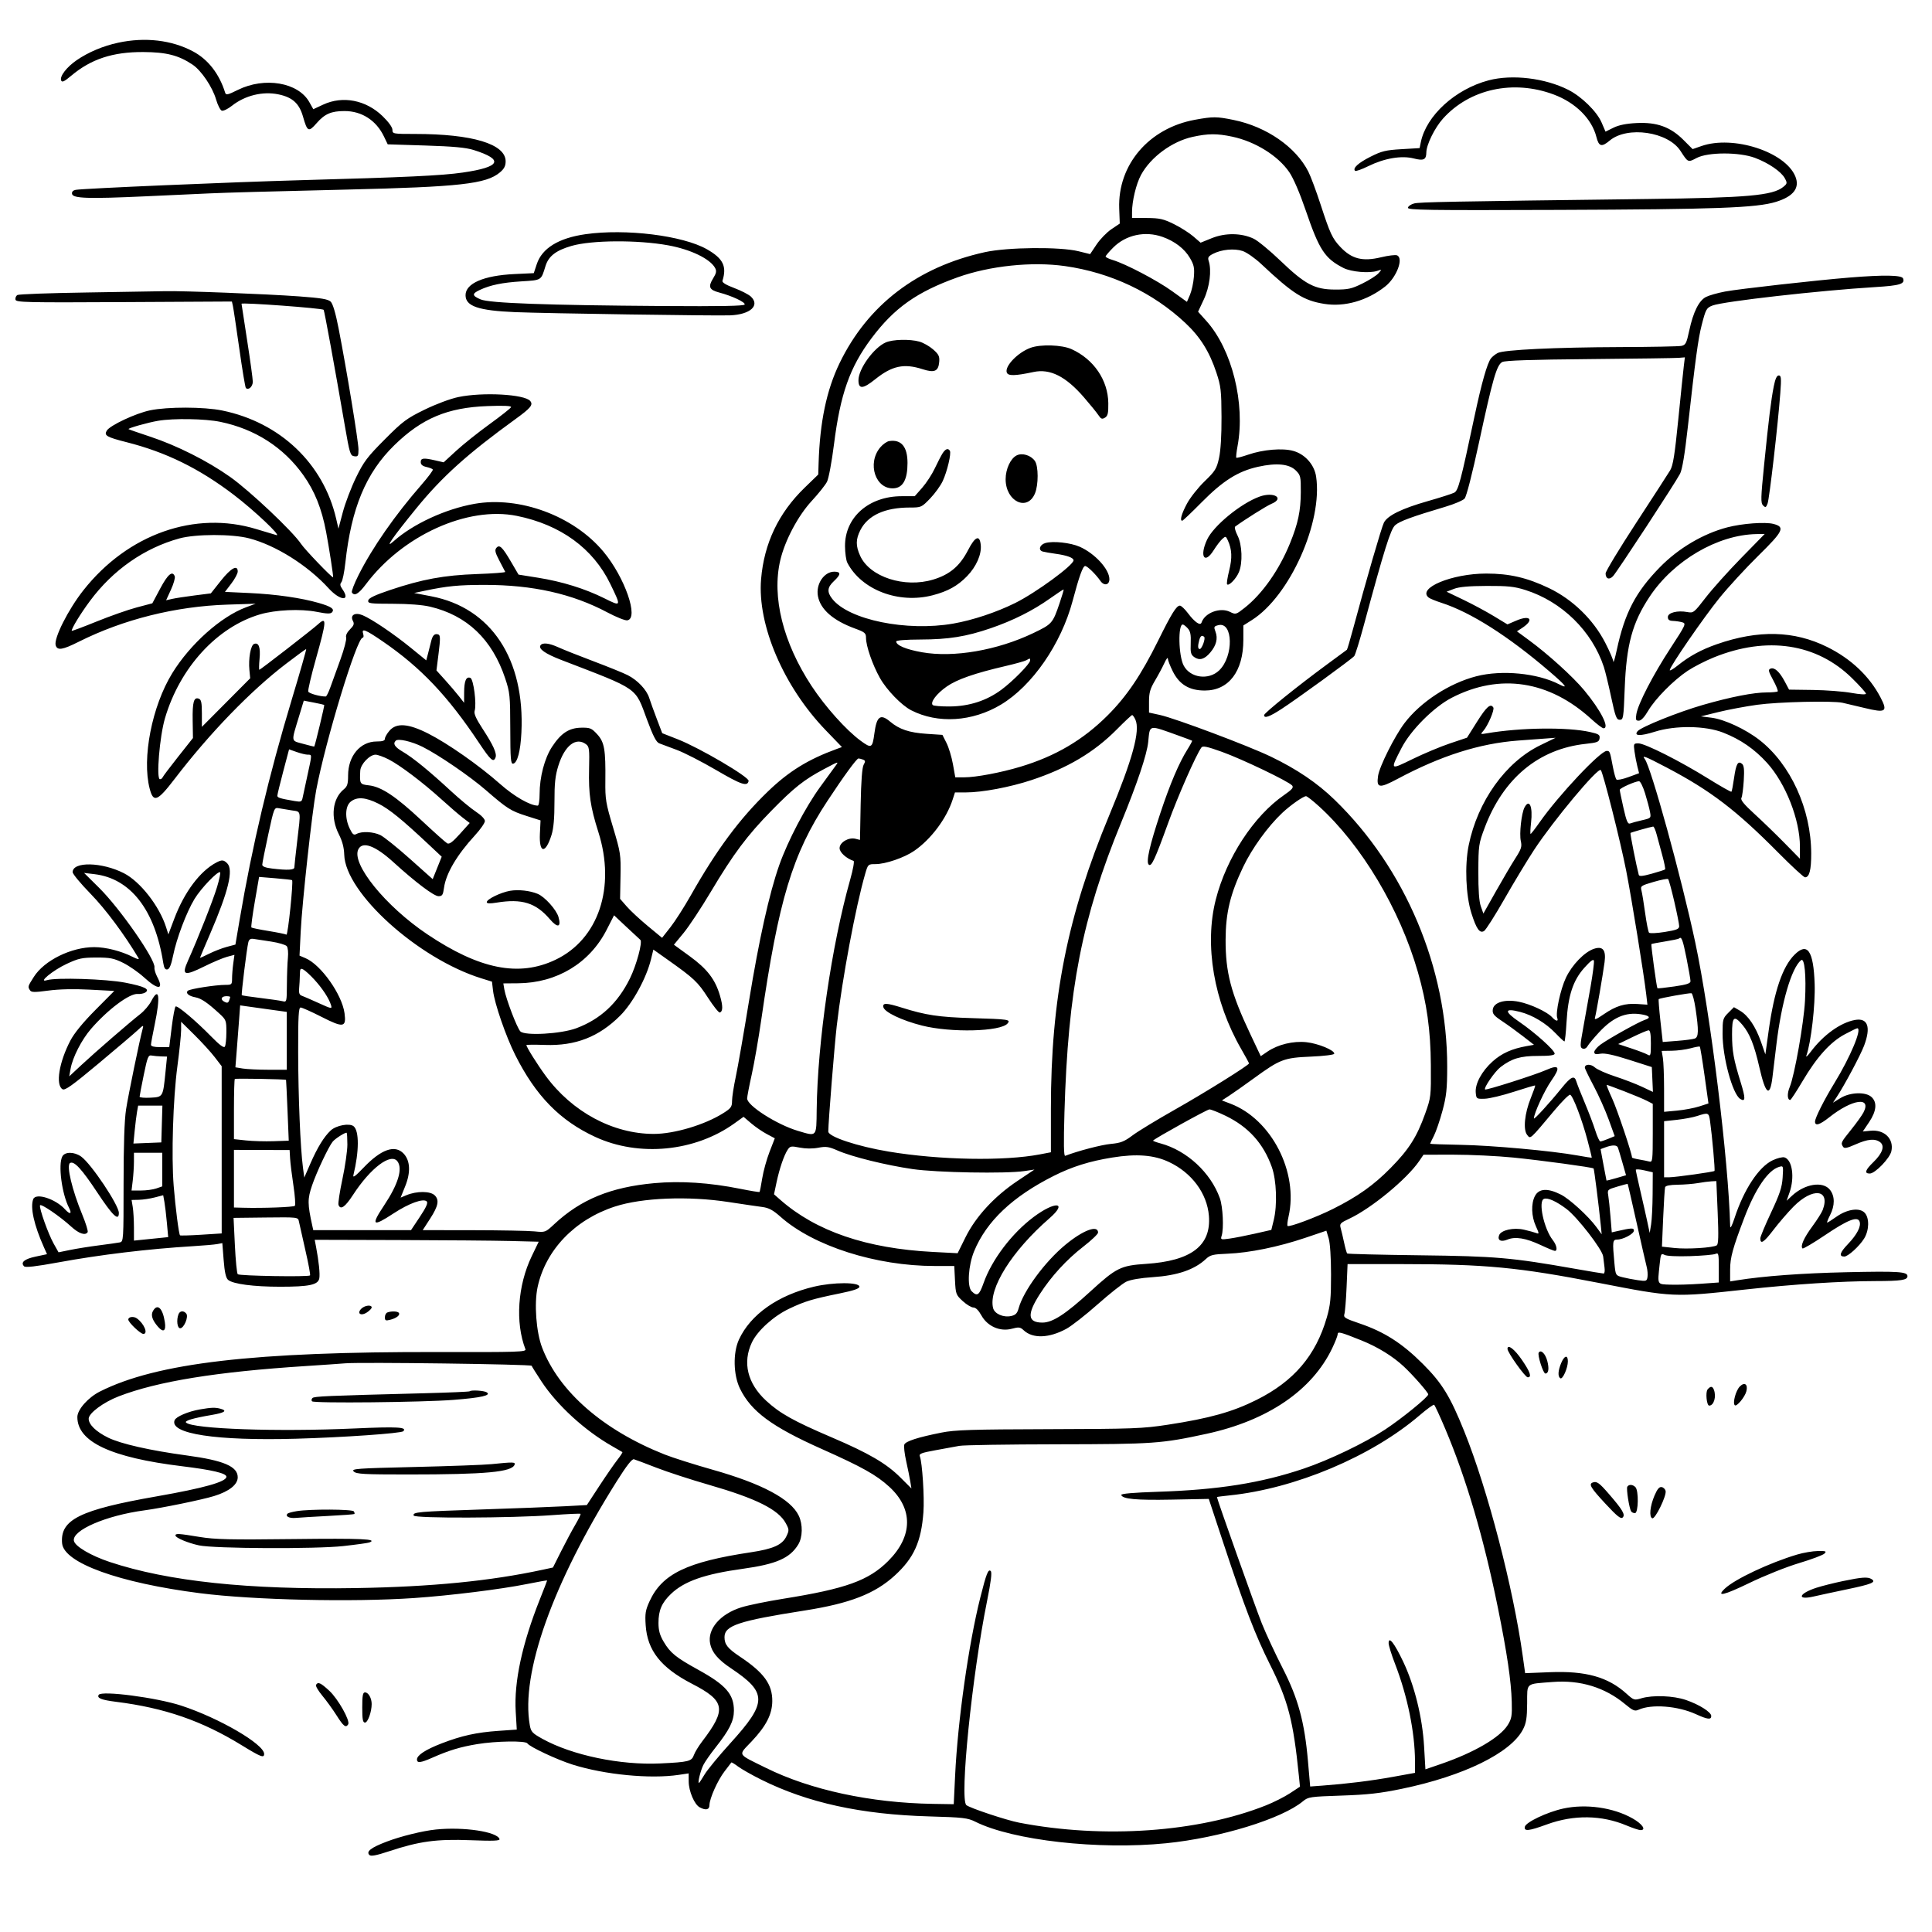 <svg version="1.1" width="1024" height="1024" xmlns="http://www.w3.org/2000/svg"><path d="M62.675 22.627 C 54.661 24.347,46.820 27.652,40.595 31.935 C 35.336 35.553,31.574 40.449,32.400 42.600 C 32.865 43.812,33.975 43.300,37.744 40.137 C 48.304 31.271,59.800 27.498,76.000 27.582 C 88.242 27.646,94.719 29.315,102.140 34.315 C 106.717 37.400,112.609 46.144,114.505 52.666 C 115.373 55.652,116.731 58.343,117.522 58.647 C 118.314 58.951,120.729 57.799,122.890 56.087 C 129.823 50.596,139.229 48.283,147.575 50.016 C 155.022 51.562,158.607 54.813,160.608 61.837 C 162.900 69.882,163.535 70.186,167.817 65.280 C 172.116 60.355,175.563 58.858,182.609 58.858 C 191.738 58.857,199.393 63.792,203.493 72.323 L 205.500 76.500 225.500 77.129 C 240.235 77.593,246.948 78.214,251.000 79.488 C 267.318 84.619,265.416 88.550,245.202 91.467 C 234.039 93.078,215.014 93.974,159.500 95.503 C 123.037 96.507,43.857 99.902,40.184 100.619 C 38.653 100.918,37.978 101.653,38.194 102.786 C 38.650 105.180,46.779 105.447,77.000 104.058 C 90.475 103.439,105.775 102.739,111.000 102.502 C 120.440 102.073,141.387 101.493,183.500 100.493 C 243.719 99.064,257.681 97.505,264.933 91.403 C 267.222 89.477,268.000 87.980,268.000 85.500 C 268.000 76.328,250.378 71.000,220.039 71.000 C 208.313 71.000,208.000 70.943,208.000 68.807 C 208.000 67.472,205.944 64.625,202.750 61.535 C 193.919 52.994,181.651 50.621,171.280 55.450 L 166.061 57.880 163.938 54.104 C 158.066 43.656,140.246 40.624,126.053 47.659 C 120.683 50.321,119.769 50.519,119.334 49.120 C 116.225 39.118,110.299 31.504,102.307 27.244 C 90.991 21.213,76.912 19.573,62.675 22.627 M789.000 42.583 C 771.320 47.247,755.925 61.297,753.059 75.383 L 752.425 78.500 742.800 79.068 C 734.457 79.560,732.272 80.092,726.384 83.068 C 719.896 86.347,716.825 89.159,718.216 90.549 C 718.570 90.904,721.704 89.796,725.180 88.087 C 733.766 83.867,742.835 82.323,749.306 83.982 C 754.564 85.329,755.950 84.667,755.985 80.788 C 756.021 76.712,760.447 67.719,764.798 62.880 C 778.970 47.117,802.099 42.079,823.513 50.091 C 835.140 54.441,843.707 62.981,846.141 72.647 C 847.413 77.696,848.907 78.097,853.151 74.526 C 862.519 66.643,884.110 69.790,890.705 80.000 C 894.718 86.213,894.617 86.169,899.266 83.725 C 905.251 80.580,921.829 80.550,930.168 83.670 C 937.341 86.354,944.123 90.993,946.000 94.499 C 947.352 97.025,947.291 97.346,945.132 99.094 C 939.530 103.630,926.222 104.815,873.500 105.473 C 767.753 106.793,752.317 107.088,749.497 107.842 C 747.848 108.283,746.374 109.296,746.221 110.094 C 745.978 111.353,756.458 111.506,825.721 111.256 C 909.982 110.952,930.988 110.174,941.344 106.975 C 950.670 104.095,954.091 99.547,951.534 93.428 C 946.099 80.420,918.604 71.558,901.815 77.404 L 897.130 79.035 892.256 74.161 C 885.367 67.271,878.150 64.672,867.419 65.215 C 861.929 65.493,857.995 66.288,855.147 67.697 L 850.957 69.770 848.876 64.933 C 846.375 59.119,838.321 51.210,831.256 47.630 C 818.905 41.371,801.481 39.290,789.000 42.583 M633.393 63.471 C 608.932 67.912,592.339 87.359,593.205 110.574 L 593.500 118.493 589.049 121.496 C 586.600 123.148,583.066 126.791,581.194 129.592 L 577.790 134.684 571.645 133.166 C 561.806 130.736,534.012 131.007,522.000 133.651 C 486.227 141.524,459.908 161.635,444.983 192.500 C 438.086 206.764,434.551 223.631,433.877 245.500 L 433.692 251.500 426.471 258.500 C 412.630 271.918,404.974 288.004,403.388 307.000 C 401.361 331.272,415.311 363.869,437.635 387.027 L 446.244 395.957 443.372 397.007 C 428.295 402.518,418.124 408.796,407.110 419.391 C 392.058 433.871,379.872 450.282,366.099 474.621 C 362.638 480.738,357.806 488.291,355.361 491.406 L 350.916 497.069 343.314 490.785 C 339.132 487.328,334.124 482.677,332.184 480.449 L 328.657 476.398 328.882 464.449 C 329.097 452.998,328.932 451.917,324.920 438.500 C 321.087 425.679,320.744 423.616,320.852 414.000 C 321.040 397.284,320.359 393.362,316.544 389.199 C 313.561 385.944,312.784 385.621,308.109 385.692 C 301.612 385.790,297.393 388.533,292.640 395.751 C 288.638 401.829,286.000 411.837,286.000 420.947 C 286.000 424.276,285.567 427.000,285.038 427.000 C 280.993 427.000,272.515 422.120,265.000 415.467 C 253.992 405.721,237.466 394.130,227.030 388.834 C 216.417 383.449,210.134 382.984,206.415 387.306 C 205.087 388.849,204.000 390.761,204.000 391.556 C 204.000 392.594,202.775 393.000,199.648 393.000 C 190.943 393.000,184.500 400.656,184.500 411.000 C 184.500 415.511,184.092 416.830,182.230 418.338 C 176.185 423.234,175.067 433.260,179.578 442.142 C 181.446 445.821,182.346 449.224,182.450 453.000 C 183.008 473.267,221.683 508.144,255.128 518.539 L 260.756 520.288 261.327 525.117 C 262.137 531.949,268.129 549.311,273.074 559.151 C 283.971 580.834,296.771 593.942,315.497 602.594 C 338.685 613.307,368.353 610.429,389.215 595.441 L 394.101 591.931 398.097 595.351 C 400.295 597.232,404.021 599.794,406.378 601.044 L 410.663 603.318 407.877 610.491 C 406.345 614.436,404.597 620.764,403.992 624.553 C 403.386 628.342,402.746 631.588,402.568 631.765 C 402.391 631.943,397.803 631.193,392.373 630.100 C 376.152 626.834,360.794 625.822,346.788 627.097 C 323.736 629.196,307.838 635.712,293.768 648.828 C 289.062 653.216,289.006 653.236,283.268 652.656 C 280.096 652.335,265.472 652.056,250.772 652.036 L 224.044 652.000 228.022 645.845 C 232.296 639.232,232.918 636.061,230.429 633.571 C 228.100 631.243,220.901 631.199,215.415 633.478 L 212.329 634.760 214.775 628.705 C 217.737 621.372,217.437 615.159,213.942 611.438 C 209.334 606.534,202.000 609.118,192.628 618.948 C 188.366 623.418,186.911 624.475,187.320 622.803 C 190.371 610.326,190.423 599.426,187.441 596.951 C 185.273 595.152,178.238 596.434,175.282 599.168 C 171.766 602.420,168.193 608.246,164.461 616.816 L 161.275 624.131 160.569 618.816 C 159.204 608.539,158.072 581.256,158.036 557.750 C 158.007 538.551,158.257 534.000,159.340 534.000 C 160.076 534.000,165.095 536.248,170.492 538.996 C 182.021 544.866,183.618 544.608,182.609 537.039 C 181.286 527.118,170.149 511.372,161.985 507.882 L 158.753 506.500 159.383 493.704 C 160.135 478.412,165.385 430.485,167.587 418.800 C 172.532 392.569,189.158 338.000,192.206 338.000 C 192.717 338.000,192.849 337.100,192.500 336.000 C 191.481 332.790,193.542 333.576,202.846 339.949 C 223.011 353.760,237.319 368.836,253.906 393.750 C 260.069 403.008,261.555 404.322,262.645 401.482 C 263.452 399.378,261.459 394.960,255.775 386.252 C 252.324 380.966,251.109 378.233,251.567 376.788 C 252.705 373.205,250.991 359.934,249.308 359.288 C 247.067 358.428,246.034 360.840,246.004 367.000 L 245.978 372.500 243.239 369.002 C 241.733 367.078,238.437 363.218,235.915 360.424 L 231.331 355.344 232.491 346.074 C 233.422 338.632,233.399 336.706,232.373 336.313 C 230.482 335.587,229.302 336.646,228.555 339.741 C 228.189 341.258,227.446 344.189,226.905 346.254 L 225.921 350.008 217.710 343.322 C 208.603 335.907,197.001 328.071,192.157 326.065 C 188.151 324.406,185.416 326.041,187.060 329.112 C 187.872 330.630,187.557 331.533,185.499 333.592 C 183.910 335.181,183.131 336.838,183.470 337.906 C 183.773 338.860,182.399 344.109,180.417 349.570 C 178.435 355.032,176.036 361.668,175.086 364.317 C 174.137 366.966,173.047 369.142,172.665 369.152 C 169.723 369.231,163.771 367.567,163.384 366.558 C 163.121 365.874,164.953 358.048,167.453 349.166 C 173.131 329.000,173.278 326.575,168.564 330.890 C 165.668 333.541,137.985 355.000,137.461 355.000 C 137.224 355.000,137.272 352.413,137.567 349.250 C 138.141 343.096,137.141 340.348,134.671 341.296 C 132.859 341.991,131.603 349.054,132.196 355.215 L 132.608 359.500 119.804 372.378 L 107.000 385.257 107.000 378.097 C 107.000 372.455,106.661 370.807,105.399 370.323 C 102.741 369.303,101.961 372.041,102.119 381.836 L 102.269 391.172 94.385 401.133 C 90.048 406.612,86.350 411.523,86.167 412.047 C 85.983 412.571,85.355 413.000,84.770 413.000 C 82.724 413.000,84.588 390.396,87.433 380.712 C 95.316 353.867,115.022 332.329,137.831 325.626 C 146.038 323.215,159.302 322.614,167.755 324.271 C 173.427 325.383,175.229 325.429,176.017 324.479 C 177.433 322.773,175.606 321.509,168.927 319.575 C 159.713 316.907,146.265 314.975,132.367 314.325 L 119.234 313.710 122.617 309.279 C 124.478 306.841,126.000 303.981,126.000 302.923 C 126.000 299.100,122.417 301.043,117.103 307.750 L 111.753 314.500 103.127 315.596 C 98.382 316.198,93.047 317.020,91.271 317.421 L 88.042 318.150 90.613 312.535 C 92.027 309.447,92.931 306.263,92.623 305.460 C 91.409 302.296,88.955 304.347,84.940 311.883 L 80.740 319.766 72.497 321.943 C 67.964 323.141,58.348 326.518,51.128 329.448 C 43.907 332.378,38.000 334.583,38.000 334.348 C 38.000 332.901,42.681 325.255,47.740 318.440 C 59.861 302.109,76.494 290.488,95.058 285.382 C 103.704 283.004,122.968 282.972,132.000 285.320 C 146.157 289.001,163.023 299.601,174.207 311.846 C 180.376 318.601,186.096 318.865,181.413 312.180 C 180.221 310.477,180.105 309.579,180.946 308.565 C 181.562 307.823,182.501 303.230,183.033 298.358 C 186.210 269.265,193.934 250.701,208.975 236.000 C 223.569 221.737,237.174 216.017,258.374 215.232 C 267.052 214.911,271.126 215.095,270.874 215.796 C 270.668 216.368,265.550 220.420,259.500 224.800 C 253.450 229.181,245.495 235.528,241.823 238.904 L 235.146 245.043 230.823 244.046 C 224.447 242.575,223.000 242.737,223.000 244.921 C 223.000 246.240,223.936 247.047,225.989 247.497 C 227.632 247.858,229.170 248.466,229.406 248.848 C 229.642 249.230,226.898 252.908,223.308 257.021 C 209.376 272.985,197.390 290.191,190.054 304.761 C 187.767 309.304,186.170 313.467,186.507 314.011 C 187.808 316.116,190.090 314.796,193.869 309.750 C 213.333 283.763,247.800 268.131,273.953 273.430 C 297.146 278.130,314.354 290.662,323.480 309.500 C 329.366 321.649,329.379 321.618,320.317 317.111 C 310.050 312.004,297.910 308.237,285.163 306.202 L 274.827 304.552 270.966 297.943 C 266.247 289.862,264.731 288.414,263.076 290.409 C 262.131 291.547,262.463 292.939,264.687 297.171 C 266.228 300.102,267.621 302.777,267.783 303.115 C 267.944 303.453,261.197 303.970,252.788 304.264 C 235.367 304.872,223.719 307.014,206.681 312.742 C 198.683 315.430,195.408 316.998,195.177 318.250 C 194.882 319.845,196.036 320.001,208.177 320.015 C 216.518 320.024,223.897 320.595,227.912 321.541 C 247.540 326.168,260.845 338.847,267.743 359.500 C 270.251 367.010,270.417 368.650,270.457 386.275 C 270.494 402.411,270.711 405.010,272.000 404.762 C 274.238 404.331,275.869 398.157,276.353 388.290 C 278.261 349.363,260.338 322.192,228.722 316.078 L 219.500 314.295 225.000 313.132 C 236.910 310.614,243.057 310.011,256.872 310.006 C 282.345 309.996,303.332 314.702,321.945 324.598 C 326.590 327.067,331.315 328.956,332.445 328.794 C 338.792 327.886,331.190 305.973,319.803 292.352 C 303.959 273.400,275.355 262.814,251.434 267.051 C 236.056 269.775,218.763 277.786,208.595 286.897 C 203.507 291.456,207.961 284.996,220.590 269.500 C 234.352 252.614,247.748 240.560,273.379 222.000 C 281.323 216.248,282.698 214.546,281.029 212.535 C 278.062 208.960,255.902 207.743,242.950 210.443 C 238.694 211.331,231.148 214.148,225.046 217.128 C 215.495 221.793,213.503 223.280,203.934 232.889 C 194.667 242.195,192.794 244.678,188.703 253.082 C 186.137 258.352,182.992 266.606,181.712 271.425 L 179.387 280.187 178.192 275.010 C 171.427 245.705,148.464 223.871,117.792 217.581 C 108.099 215.593,88.841 215.548,79.500 217.491 C 71.916 219.068,58.318 225.443,56.606 228.222 C 55.009 230.814,56.485 231.681,67.071 234.366 C 88.009 239.677,105.509 248.263,123.861 262.229 C 134.716 270.489,149.439 284.397,146.500 283.615 C 145.400 283.323,140.675 281.909,136.000 280.473 C 103.397 270.462,67.712 283.052,44.194 312.863 C 36.112 323.107,28.383 338.480,29.517 342.053 C 30.418 344.894,33.105 344.471,41.772 340.125 C 65.429 328.265,93.105 321.352,120.500 320.463 L 135.500 319.975 130.406 321.874 C 117.063 326.846,100.796 341.374,91.307 356.792 C 80.533 374.300,75.138 401.869,79.330 418.000 C 81.308 425.610,83.422 424.781,92.595 412.800 C 111.211 388.486,132.888 366.092,151.689 351.750 C 157.277 347.487,162.043 344.000,162.281 344.000 C 162.519 344.000,159.150 355.813,154.794 370.250 C 142.465 411.115,133.712 448.057,126.996 487.573 L 124.774 500.646 120.179 501.874 C 117.652 502.550,113.428 504.187,110.792 505.510 C 108.157 506.834,106.000 507.798,106.000 507.653 C 106.000 507.507,108.433 501.745,111.408 494.849 C 121.072 472.439,123.843 460.986,120.429 457.571 C 118.556 455.699,117.582 455.626,114.684 457.145 C 106.045 461.672,97.711 472.789,92.396 486.874 L 89.237 495.248 88.007 491.374 C 84.472 480.239,74.312 467.245,65.694 462.839 C 53.998 456.859,38.500 456.535,38.500 462.270 C 38.500 463.211,42.785 468.372,48.022 473.740 C 55.928 481.843,65.912 495.243,73.419 507.824 C 73.923 508.668,72.813 508.436,70.355 507.184 C 64.221 504.060,56.103 502.000,49.924 502.000 C 37.743 502.000,23.471 509.034,17.932 517.768 C 14.685 522.888,14.672 522.934,15.892 524.860 C 16.607 525.988,18.271 526.017,25.627 525.030 C 31.328 524.266,39.160 524.087,47.536 524.529 L 60.572 525.218 50.509 535.359 C 43.974 541.945,39.347 547.604,37.312 551.500 C 31.308 562.993,29.360 574.958,33.109 577.305 C 34.402 578.114,38.153 575.443,52.178 563.726 C 61.781 555.704,71.124 547.753,72.939 546.057 C 75.956 543.239,76.187 543.168,75.623 545.237 C 74.032 551.071,67.988 580.413,66.814 588.000 C 65.941 593.648,65.500 606.831,65.500 627.293 C 65.500 657.283,65.448 658.097,63.500 658.495 C 62.400 658.719,57.450 659.422,52.500 660.055 C 47.550 660.689,40.694 661.779,37.265 662.478 L 31.031 663.749 28.434 659.125 C 25.571 654.025,20.707 640.380,21.212 638.865 C 21.592 637.723,31.752 644.650,37.728 650.126 C 41.804 653.861,45.251 655.020,46.462 653.062 C 46.781 652.546,45.498 648.383,43.611 643.812 C 38.194 630.684,35.104 617.672,37.110 616.432 C 39.214 615.132,43.301 619.543,51.542 632.007 C 59.754 644.426,63.000 647.507,63.000 642.881 C 63.000 638.737,48.300 616.774,43.002 613.001 C 39.349 610.401,34.409 610.367,33.035 612.934 C 30.728 617.245,32.761 632.770,36.606 640.206 C 38.284 643.450,37.120 643.895,34.508 641.009 C 29.445 635.414,18.963 632.048,17.607 635.582 C 15.932 639.946,18.017 649.295,23.301 661.122 L 24.920 664.744 18.869 666.028 C 12.908 667.293,10.732 669.132,12.777 671.177 C 13.500 671.900,18.975 671.275,30.660 669.134 C 53.371 664.973,78.548 661.944,102.500 660.490 C 108.000 660.157,113.702 659.657,115.170 659.380 L 117.840 658.876 118.546 667.897 C 119.046 674.297,119.723 677.331,120.876 678.340 C 123.398 680.548,134.411 682.001,148.582 681.994 C 163.933 681.988,168.577 680.993,169.231 677.572 C 169.673 675.260,168.977 668.491,167.507 660.814 L 166.802 657.128 211.151 657.250 C 235.543 657.317,262.254 657.544,270.508 657.754 L 285.516 658.137 281.823 665.818 C 274.358 681.348,273.030 700.955,278.485 715.107 C 279.048 716.569,274.904 716.704,232.302 716.607 C 134.516 716.384,83.020 722.395,52.937 737.546 C 46.699 740.688,41.000 747.136,41.000 751.053 C 41.000 764.196,58.724 772.526,96.498 777.135 C 112.540 779.093,120.000 780.862,120.000 782.708 C 120.000 785.363,108.130 788.707,83.213 793.072 C 42.242 800.250,31.787 805.431,32.913 818.000 C 33.843 828.376,63.131 838.968,106.000 844.432 C 134.400 848.051,186.802 849.239,219.392 847.002 C 238.608 845.683,265.409 842.358,279.250 839.576 C 285.163 838.387,290.000 837.537,290.000 837.687 C 290.000 837.837,288.252 842.356,286.115 847.730 C 276.724 871.349,272.409 891.394,273.334 907.106 L 273.899 916.712 264.199 917.393 C 252.535 918.212,244.677 919.943,234.096 924.023 C 225.562 927.314,221.000 930.293,221.000 932.573 C 221.000 934.584,222.944 934.357,229.126 931.624 C 237.944 927.725,244.025 925.887,253.000 924.408 C 262.955 922.768,278.599 922.543,279.517 924.027 C 280.630 925.829,295.221 932.675,303.500 935.280 C 320.545 940.643,344.647 942.972,359.750 940.716 L 365.000 939.931 365.022 944.216 C 365.048 949.356,368.053 956.423,370.849 957.919 C 374.097 959.658,375.998 959.228,376.024 956.750 C 376.061 953.229,380.382 943.580,384.052 938.822 C 385.886 936.445,387.494 934.342,387.627 934.149 C 387.760 933.956,389.361 934.920,391.184 936.292 C 393.008 937.663,398.550 940.801,403.500 943.266 C 428.092 955.510,456.414 961.707,492.467 962.732 C 510.538 963.247,512.865 963.515,516.967 965.560 C 536.848 975.468,582.218 980.579,618.144 976.956 C 646.668 974.079,679.446 964.013,690.596 954.706 C 693.355 952.403,694.375 952.253,711.000 951.697 C 724.919 951.232,731.469 950.497,743.009 948.106 C 775.810 941.311,800.801 929.058,807.213 916.628 C 808.933 913.294,809.357 910.639,809.417 902.826 C 809.502 891.633,808.308 892.629,823.021 891.479 C 837.586 890.341,850.665 894.353,861.328 903.231 C 865.485 906.692,866.474 907.105,868.447 906.206 C 875.313 903.078,889.219 904.150,898.871 908.551 C 905.059 911.373,907.000 911.603,907.000 909.514 C 907.000 907.468,900.681 903.471,893.592 901.032 C 886.920 898.736,875.975 898.328,869.901 900.148 C 866.219 901.251,865.914 901.155,862.071 897.683 C 852.273 888.831,840.525 885.540,821.428 886.298 L 808.357 886.818 807.076 877.659 C 801.996 841.332,788.550 789.659,776.135 758.753 C 768.655 740.132,764.314 733.060,754.127 722.894 C 743.110 711.900,733.710 705.896,720.512 701.420 C 712.900 698.839,711.975 698.268,712.546 696.500 C 712.902 695.400,713.429 688.987,713.717 682.250 L 714.241 670.000 742.871 670.004 C 787.317 670.010,804.815 671.682,847.598 680.007 C 886.823 687.641,886.965 687.647,925.000 683.477 C 950.657 680.664,975.815 679.030,994.000 678.996 C 1007.692 678.970,1011.000 678.466,1011.000 676.402 C 1011.000 674.002,1006.269 673.695,978.600 674.306 C 955.235 674.821,934.699 676.336,920.750 678.574 L 917.000 679.176 917.007 672.838 C 917.014 666.559,918.383 661.561,924.498 645.500 C 930.356 630.113,937.063 620.259,942.873 618.504 C 945.224 617.794,945.243 617.846,944.836 624.143 C 944.504 629.288,943.336 632.817,938.713 642.648 C 935.571 649.330,933.000 655.491,933.000 656.339 C 933.000 659.737,934.855 658.561,939.872 651.983 C 942.765 648.190,947.567 642.612,950.543 639.588 C 960.769 629.197,970.265 630.282,966.053 641.360 C 965.533 642.729,963.052 646.641,960.540 650.052 C 956.090 656.098,954.143 660.476,955.363 661.697 C 955.695 662.028,961.062 658.864,967.289 654.664 C 979.255 646.593,984.493 644.514,985.598 647.396 C 986.566 649.916,984.284 654.345,979.388 659.456 C 975.119 663.911,974.524 666.000,977.524 666.000 C 979.488 666.000,985.509 660.530,988.024 656.461 C 990.718 652.102,990.883 645.634,988.371 642.857 C 985.715 639.923,979.137 640.814,973.353 644.890 C 970.927 646.601,968.721 648.000,968.450 648.000 C 968.180 648.000,968.868 646.218,969.980 644.040 C 972.579 638.944,972.560 633.982,969.927 630.635 C 966.196 625.892,956.576 627.414,949.717 633.833 L 946.935 636.437 948.467 632.093 C 951.294 624.081,949.971 614.760,945.821 613.443 C 944.790 613.116,941.908 613.834,939.418 615.040 C 932.130 618.568,924.285 630.493,919.378 645.500 C 918.028 649.631,917.065 651.475,917.029 650.000 C 916.193 615.295,906.639 537.617,898.516 499.481 C 891.174 465.015,875.039 406.415,871.744 402.250 C 870.011 400.060,872.057 400.863,883.409 406.829 C 906.602 419.018,920.170 429.367,942.486 451.893 C 949.628 459.102,956.024 465.000,956.700 465.000 C 959.003 465.000,960.000 461.143,959.978 452.316 C 959.921 428.912,949.060 405.090,932.589 392.242 C 925.198 386.477,914.013 381.272,907.153 380.405 L 901.500 379.691 910.868 377.385 C 916.020 376.117,925.245 374.389,931.368 373.547 C 942.579 372.003,971.085 371.333,976.554 372.483 C 978.175 372.824,983.442 374.065,988.260 375.242 C 999.555 377.999,1000.688 377.242,996.690 369.606 C 990.809 358.373,981.116 349.203,968.500 342.937 C 950.955 334.223,931.998 333.747,909.908 341.465 C 901.694 344.334,895.373 347.775,889.250 352.709 C 886.912 354.593,885.000 355.709,885.000 355.191 C 885.000 353.371,902.890 327.392,911.300 317.000 C 915.973 311.225,925.262 301.123,931.942 294.552 C 945.244 281.465,946.258 279.344,940.000 277.697 C 935.609 276.542,923.381 277.446,915.500 279.507 C 902.678 282.862,889.578 290.609,879.770 300.640 C 866.895 313.806,861.149 324.836,856.923 344.500 C 855.977 348.900,855.158 351.669,855.102 350.653 C 855.046 349.637,853.112 345.137,850.805 340.653 C 844.484 328.368,833.505 317.710,821.000 311.720 C 809.417 306.171,800.071 304.000,787.763 304.000 C 769.502 304.000,750.945 311.751,757.250 316.745 C 757.938 317.290,760.975 318.533,764.000 319.508 C 779.527 324.511,799.415 337.145,821.235 355.867 C 830.091 363.466,831.490 365.333,826.343 362.685 C 814.856 356.774,796.044 354.950,782.500 358.432 C 768.126 362.128,752.926 372.044,744.407 383.284 C 739.159 390.209,731.131 406.236,730.401 411.248 C 729.454 417.752,731.051 417.990,740.790 412.795 C 763.787 400.529,784.141 394.059,804.585 392.516 C 808.938 392.187,815.198 391.722,818.495 391.483 L 824.491 391.047 816.363 395.002 C 798.002 403.936,783.162 424.696,778.425 448.072 C 776.268 458.719,776.910 474.622,779.877 484.014 C 782.519 492.378,784.286 494.865,786.588 493.456 C 787.526 492.882,792.391 485.232,797.399 476.456 C 802.407 467.680,809.460 456.000,813.072 450.500 C 823.386 434.793,846.893 406.646,848.448 408.141 C 849.618 409.265,858.877 445.950,861.915 461.500 C 864.805 476.287,871.286 516.283,872.530 527.000 L 873.168 532.500 867.916 532.142 C 861.218 531.686,856.504 533.120,850.002 537.592 C 846.021 540.331,844.944 540.735,845.374 539.331 C 846.010 537.251,849.547 516.814,850.454 509.978 C 851.309 503.539,849.563 501.329,844.850 502.884 C 839.828 504.542,833.217 511.361,829.964 518.240 C 827.075 524.350,824.367 536.907,825.373 539.530 C 826.158 541.574,824.642 541.367,822.642 539.157 C 820.076 536.321,811.110 532.145,805.000 530.940 C 797.570 529.474,791.643 531.268,791.196 535.117 C 790.942 537.306,791.760 538.311,796.196 541.260 C 799.113 543.200,804.099 546.807,807.275 549.277 L 813.051 553.768 809.275 554.433 C 801.359 555.827,795.911 558.274,791.108 562.593 C 785.323 567.794,781.729 574.482,782.183 579.204 C 782.493 582.423,782.605 582.496,787.000 582.350 C 789.475 582.268,796.430 580.598,802.455 578.639 C 808.480 576.679,813.527 575.194,813.670 575.337 C 813.813 575.480,812.771 578.467,811.354 581.974 C 808.071 590.103,807.211 598.723,809.407 601.500 C 811.238 603.815,810.610 604.376,823.816 588.611 C 827.839 583.807,831.616 580.039,832.210 580.237 C 833.683 580.728,838.570 593.566,841.446 604.500 C 842.749 609.450,843.743 613.557,843.657 613.626 C 843.571 613.695,840.125 613.145,836.000 612.404 C 822.414 609.963,790.783 607.088,774.256 606.791 C 765.322 606.631,758.009 606.370,758.006 606.210 C 758.003 606.051,758.908 604.140,760.018 601.964 C 761.128 599.789,763.159 593.844,764.532 588.754 C 766.631 580.971,767.030 577.258,767.045 565.396 C 767.110 513.046,744.822 460.209,707.353 423.888 C 698.125 414.943,687.361 407.664,673.500 400.996 C 661.526 395.235,622.840 380.712,614.750 378.941 L 609.000 377.682 609.000 371.885 C 609.000 367.175,609.589 365.095,612.142 360.794 C 613.871 357.882,616.111 353.700,617.120 351.500 C 618.130 349.300,618.966 348.199,618.978 349.054 C 618.990 349.908,620.169 352.952,621.597 355.818 C 625.092 362.833,630.381 366.001,638.588 365.996 C 651.260 365.988,658.998 355.802,659.002 339.124 L 659.004 331.500 663.491 328.665 C 683.598 315.962,701.181 276.699,697.564 252.581 C 696.618 246.267,691.691 240.733,685.465 238.990 C 679.766 237.395,669.479 238.255,661.523 240.992 C 658.305 242.099,655.490 242.823,655.267 242.600 C 655.045 242.378,655.343 239.594,655.931 236.414 C 660.115 213.783,652.982 185.207,639.372 170.069 L 635.006 165.212 638.047 158.713 C 641.147 152.089,642.265 143.240,640.627 138.302 C 640.033 136.510,640.459 135.814,642.932 134.535 C 647.423 132.213,654.167 131.570,658.625 133.040 C 660.756 133.743,665.200 136.855,668.500 139.956 C 685.300 155.742,690.915 159.292,701.876 161.058 C 712.679 162.797,724.575 159.405,734.171 151.848 C 740.239 147.069,744.133 136.756,740.409 135.327 C 739.534 134.991,735.761 135.454,732.024 136.356 C 722.163 138.736,716.418 137.272,710.362 130.835 C 706.166 126.376,704.949 123.757,699.976 108.500 C 697.646 101.350,694.713 93.475,693.459 91.000 C 686.816 77.895,671.231 67.117,653.792 63.569 C 644.828 61.744,642.952 61.735,633.393 63.471 M653.131 72.440 C 665.304 75.020,677.398 82.548,683.337 91.241 C 685.551 94.481,688.898 102.259,692.056 111.500 C 699.234 132.502,702.174 136.987,712.074 142.038 C 716.181 144.133,725.829 144.956,730.000 143.567 C 732.499 142.735,732.499 142.735,730.573 144.892 C 729.513 146.078,725.694 148.501,722.087 150.275 C 716.326 153.108,714.555 153.496,707.515 153.471 C 696.807 153.432,691.696 150.721,678.566 138.117 C 673.030 132.803,666.700 127.590,664.500 126.533 C 658.098 123.456,649.461 123.330,642.333 126.209 L 636.338 128.631 632.450 125.271 C 630.312 123.422,625.674 120.488,622.144 118.750 C 616.634 116.037,614.613 115.584,607.865 115.545 L 600.005 115.500 600.003 112.434 C 599.998 106.557,602.191 97.467,604.759 92.726 C 609.877 83.275,621.236 74.906,632.166 72.534 C 640.410 70.744,645.033 70.724,653.131 72.440 M310.226 124.146 C 296.084 126.174,287.300 131.569,284.522 139.935 L 282.914 144.776 272.707 145.257 C 256.409 146.023,246.750 150.191,246.750 156.457 C 246.750 162.304,253.521 164.621,273.000 165.440 C 288.958 166.111,379.057 167.454,387.000 167.140 C 397.674 166.717,402.995 161.868,397.947 157.165 C 396.754 156.054,392.791 154.024,389.139 152.653 C 384.786 151.020,382.644 149.704,382.919 148.831 C 385.328 141.185,383.283 137.020,374.723 132.136 C 361.927 124.836,331.611 121.080,310.226 124.146 M616.124 125.541 C 622.613 127.826,627.807 131.814,630.681 136.718 C 632.835 140.394,633.164 141.971,632.782 146.788 C 632.533 149.930,631.604 154.185,630.718 156.245 L 629.107 159.989 621.303 154.364 C 613.371 148.645,596.688 139.886,589.795 137.821 C 587.708 137.195,586.000 136.358,586.000 135.959 C 586.000 135.561,587.823 133.412,590.051 131.184 C 596.747 124.488,606.897 122.292,616.124 125.541 M354.090 130.016 C 366.091 132.193,376.425 137.189,379.043 142.081 C 379.887 143.657,379.658 144.818,377.959 147.566 C 375.196 152.038,375.884 153.625,381.199 155.041 C 388.065 156.870,395.107 160.182,394.697 161.389 C 394.426 162.187,382.222 162.416,351.410 162.201 C 289.512 161.770,259.414 160.679,254.750 158.696 C 250.151 156.741,250.045 155.676,254.250 153.704 C 259.851 151.077,266.160 149.773,276.395 149.126 C 287.196 148.443,286.739 148.734,289.119 141.033 C 290.748 135.763,294.635 132.743,302.874 130.348 C 313.541 127.247,337.947 127.089,354.090 130.016 M564.500 141.035 C 588.718 144.478,611.013 155.018,628.250 171.174 C 636.159 178.586,641.048 186.404,644.714 197.500 C 647.096 204.706,647.365 207.037,647.429 221.000 C 647.474 230.845,646.991 238.795,646.105 242.790 C 644.846 248.468,644.100 249.668,638.449 255.125 C 635.005 258.450,630.796 263.782,629.094 266.975 C 626.188 272.427,625.208 276.000,626.618 276.000 C 626.957 276.000,631.572 271.613,636.871 266.250 C 648.191 254.797,656.174 249.765,666.764 247.409 C 676.617 245.217,683.333 245.878,686.839 249.386 C 689.322 251.870,689.497 252.630,689.455 260.774 C 689.404 270.819,688.007 277.436,683.709 288.000 C 677.996 302.040,669.098 314.714,659.787 322.074 C 655.121 325.762,654.937 325.815,651.949 324.325 C 646.734 321.723,638.581 324.757,636.852 329.943 C 636.214 331.858,633.231 329.801,629.558 324.914 C 627.940 322.761,626.058 321.000,625.376 321.000 C 623.537 321.000,621.013 325.060,613.832 339.567 C 604.852 357.710,597.200 369.040,587.120 379.120 C 574.033 392.206,559.454 400.792,540.796 406.402 C 530.427 409.520,517.247 412.000,511.050 412.000 L 506.320 412.000 505.077 405.043 C 504.393 401.217,502.859 396.155,501.667 393.793 L 499.500 389.500 491.000 388.933 C 481.926 388.327,476.638 386.556,471.834 382.514 C 466.626 378.131,464.655 379.585,463.446 388.699 C 462.401 396.570,461.907 396.836,456.156 392.615 C 448.480 386.980,437.393 374.603,430.148 363.579 C 415.030 340.579,409.007 316.419,413.550 297.000 C 416.016 286.461,422.954 273.375,430.274 265.456 C 433.811 261.630,437.427 257.096,438.310 255.380 C 439.209 253.634,440.848 244.876,442.030 235.493 C 445.390 208.845,450.408 194.637,461.860 179.352 C 473.949 163.216,485.900 154.745,507.500 147.005 C 524.558 140.891,546.976 138.543,564.500 141.035 M980.500 147.093 C 962.385 148.566,921.635 153.140,914.319 154.521 C 910.370 155.267,905.813 156.563,904.192 157.400 C 900.457 159.332,897.458 165.353,895.347 175.162 C 893.864 182.049,893.434 182.877,891.099 183.340 C 889.669 183.623,875.225 183.902,859.000 183.960 C 824.189 184.083,797.001 185.396,793.787 187.108 C 792.529 187.778,790.943 189.041,790.262 189.913 C 788.254 192.487,785.297 202.901,781.503 220.759 C 774.186 255.209,772.923 259.971,770.801 261.107 C 769.704 261.694,763.375 263.723,756.737 265.615 C 743.015 269.527,735.449 273.232,733.506 276.988 C 732.269 279.381,723.996 307.879,717.164 333.285 C 715.568 339.217,714.091 344.214,713.882 344.390 C 713.672 344.566,709.000 348.009,703.500 352.042 C 688.220 363.246,670.000 377.917,670.000 379.017 C 670.000 380.913,672.746 379.964,679.049 375.890 C 687.226 370.605,716.495 349.323,717.788 347.722 C 718.331 347.050,720.660 339.525,722.963 331.000 C 733.787 290.934,737.050 280.532,739.478 278.354 C 741.804 276.267,748.436 273.833,766.076 268.590 C 770.793 267.189,775.377 265.241,776.264 264.261 C 777.243 263.179,780.261 251.418,783.956 234.286 C 791.244 200.494,793.282 193.455,796.232 191.876 C 797.741 191.068,811.696 190.600,842.447 190.326 C 866.676 190.110,887.966 189.813,889.758 189.666 L 893.016 189.400 892.459 193.950 C 892.153 196.452,890.833 209.205,889.527 222.288 C 887.650 241.089,886.747 246.750,885.216 249.288 C 884.151 251.055,876.016 263.628,867.140 277.230 C 858.263 290.831,851.000 302.842,851.000 303.921 C 851.000 306.799,852.948 307.515,854.949 305.371 C 857.129 303.037,888.082 255.733,890.458 251.106 C 891.628 248.827,892.972 240.779,894.550 226.606 C 898.569 190.508,900.058 179.551,901.931 172.268 C 904.103 163.823,904.480 163.148,907.700 161.924 C 913.453 159.737,964.552 153.945,993.769 152.169 C 1007.037 151.362,1009.794 150.510,1008.664 147.567 C 1007.982 145.790,998.487 145.630,980.500 147.093 M46.000 155.024 C 26.475 155.313,9.913 155.917,9.195 156.368 C 8.477 156.818,8.030 157.915,8.201 158.806 C 8.485 160.281,13.635 160.398,65.714 160.119 L 122.915 159.812 123.440 162.156 C 123.729 163.445,125.255 173.619,126.832 184.765 C 128.408 195.911,129.971 205.305,130.306 205.639 C 131.683 207.017,133.999 204.904,133.985 202.281 C 133.977 200.752,132.633 190.950,131.000 180.500 C 129.367 170.050,128.023 161.275,128.014 161.000 C 127.989 160.200,170.677 163.344,171.539 164.206 C 171.925 164.592,177.497 195.066,182.746 225.500 C 185.306 240.348,185.667 241.523,187.753 241.820 C 189.758 242.105,190.000 241.712,190.000 238.182 C 190.000 234.100,183.744 196.033,179.460 174.044 C 177.885 165.962,176.413 160.991,175.267 159.887 C 173.888 158.559,170.205 157.945,158.500 157.089 C 141.180 155.823,96.325 154.080,87.500 154.330 C 84.200 154.424,65.525 154.736,46.000 155.024 M469.450 181.503 C 463.125 184.281,455.000 195.525,455.000 201.500 C 455.000 206.381,457.351 206.258,463.856 201.037 C 472.813 193.848,479.132 192.502,488.983 195.683 C 495.305 197.725,497.369 196.816,497.801 191.798 C 498.055 188.857,497.539 187.803,494.579 185.203 C 492.641 183.502,489.355 181.637,487.277 181.060 C 482.169 179.642,473.179 179.865,469.450 181.503 M546.239 184.335 C 539.441 186.800,532.362 194.174,533.628 197.472 C 534.343 199.335,538.013 199.255,547.821 197.164 C 556.555 195.302,564.850 199.460,574.428 210.500 C 577.767 214.350,581.246 218.625,582.157 220.000 C 583.535 222.080,584.124 222.310,585.657 221.372 C 587.160 220.452,587.486 219.035,587.424 213.698 C 587.284 201.510,579.730 190.407,567.943 185.059 C 562.856 182.752,551.636 182.377,546.239 184.335 M940.137 204.750 C 938.680 212.124,937.500 221.712,935.007 246.462 C 933.243 263.970,933.175 266.604,934.457 267.885 C 935.738 269.167,936.033 269.043,936.856 266.878 C 937.826 264.327,942.404 224.560,943.606 208.250 C 944.186 200.374,944.063 199.000,942.780 199.000 C 941.744 199.000,940.918 200.797,940.137 204.750 M116.790 223.592 C 135.134 227.381,150.237 237.066,160.728 251.768 C 166.803 260.280,170.501 269.498,172.869 282.028 C 174.432 290.301,176.847 306.002,176.556 306.000 C 175.672 305.992,161.562 291.270,159.579 288.287 C 155.176 281.661,132.433 260.181,121.985 252.781 C 110.015 244.301,93.669 236.078,79.500 231.406 C 73.450 229.412,68.339 227.631,68.143 227.449 C 67.627 226.972,78.340 223.950,83.831 223.023 C 92.048 221.637,108.717 221.924,116.790 223.592 M471.284 233.783 C 470.065 233.974,467.946 235.464,466.574 237.095 C 459.374 245.651,464.082 259.622,473.889 258.802 C 478.669 258.402,480.996 254.011,480.998 245.385 C 481.001 236.755,477.675 232.783,471.284 233.783 M499.602 240.250 C 498.808 241.488,496.949 245.080,495.470 248.233 C 493.992 251.386,490.993 255.999,488.806 258.483 L 484.830 263.000 477.953 263.000 C 460.438 263.000,447.758 274.189,447.876 289.541 C 447.904 293.089,448.452 297.007,449.095 298.246 C 456.575 312.662,476.314 320.195,494.320 315.505 C 502.388 313.403,507.544 310.546,512.535 305.411 C 517.441 300.363,520.301 293.892,519.825 288.917 C 519.287 283.291,516.884 284.222,513.126 291.511 C 508.745 300.011,503.446 304.503,494.650 307.175 C 479.421 311.801,461.006 305.830,455.913 294.616 C 453.496 289.293,453.525 285.852,456.027 280.947 C 460.030 273.101,469.026 269.000,482.233 269.000 C 488.246 269.000,488.459 268.905,492.966 264.229 C 495.495 261.606,498.506 257.443,499.657 254.979 C 502.032 249.894,504.299 240.293,503.448 238.916 C 502.508 237.395,501.127 237.875,499.602 240.250 M538.875 241.359 C 535.618 242.962,533.003 248.594,533.005 254.000 C 533.011 265.762,544.465 271.310,548.552 261.530 C 550.458 256.967,550.437 247.070,548.516 244.326 C 546.397 241.301,541.842 239.900,538.875 241.359 M667.545 263.231 C 657.623 266.832,643.216 278.649,639.783 286.000 C 635.645 294.863,638.392 299.388,643.235 291.686 C 644.740 289.294,646.804 286.583,647.822 285.661 C 649.568 284.081,649.735 284.123,650.774 286.404 C 652.973 291.230,653.171 295.692,651.483 302.419 C 650.557 306.112,650.067 309.400,650.394 309.727 C 651.357 310.691,655.166 306.760,656.638 303.282 C 658.738 298.320,658.377 288.659,655.910 283.825 C 654.761 281.572,654.199 279.450,654.660 279.110 C 659.538 275.517,671.359 268.094,673.843 267.065 C 681.103 264.058,675.187 260.456,667.545 263.231 M922.867 295.750 C 916.006 302.762,907.527 312.218,904.025 316.763 C 897.872 324.747,897.544 325.005,894.328 324.402 C 889.090 323.419,884.000 324.722,884.000 327.045 C 884.000 328.487,884.722 329.026,886.750 329.100 C 888.263 329.155,890.493 329.492,891.706 329.850 C 893.790 330.464,893.444 331.215,885.454 343.435 C 876.166 357.641,868.191 373.049,867.306 378.499 C 866.825 381.465,867.026 381.997,868.619 381.980 C 869.816 381.968,871.592 380.093,873.500 376.828 C 877.270 370.379,886.991 360.528,894.510 355.537 C 897.676 353.435,903.920 350.237,908.384 348.430 C 936.522 337.037,962.875 341.015,981.652 359.489 C 985.693 363.466,989.000 367.149,989.000 367.675 C 989.000 368.245,985.877 368.073,981.250 367.246 C 976.987 366.484,967.817 365.785,960.872 365.693 L 948.244 365.524 946.013 361.318 C 943.208 356.032,940.540 353.579,938.461 354.377 C 937.060 354.914,937.237 355.714,939.803 360.452 C 941.428 363.453,942.513 366.154,942.212 366.454 C 941.912 366.754,939.316 367.000,936.444 367.000 C 929.489 367.000,917.334 369.374,902.646 373.602 C 889.486 377.390,869.830 385.294,867.956 387.553 C 865.805 390.145,869.389 390.247,877.136 387.814 C 888.028 384.393,903.822 384.601,913.280 388.289 C 922.493 391.882,929.942 397.016,936.584 404.354 C 946.466 415.270,954.000 434.468,954.000 448.734 L 954.000 455.147 945.750 446.740 C 941.212 442.117,934.059 435.195,929.853 431.358 C 924.405 426.388,922.429 423.968,922.981 422.941 C 923.406 422.148,923.967 418.012,924.227 413.748 C 924.584 407.891,924.360 405.713,923.308 404.840 C 921.159 403.057,920.154 404.853,919.089 412.378 C 918.556 416.137,917.931 419.402,917.700 419.633 C 917.468 419.865,911.928 416.727,905.387 412.660 C 890.464 403.380,871.864 394.000,868.387 394.000 C 865.849 394.000,865.764 394.175,866.317 398.250 C 866.634 400.587,867.311 404.145,867.820 406.155 L 868.747 409.811 863.143 411.875 C 860.061 413.010,857.187 413.587,856.756 413.156 C 856.325 412.725,855.470 409.701,854.856 406.436 C 853.298 398.153,853.239 398.000,851.588 398.000 C 848.195 398.000,826.016 421.586,816.090 435.750 C 813.681 439.188,811.506 442.000,811.257 442.000 C 811.008 442.000,811.113 439.332,811.492 436.071 C 812.486 427.507,810.614 423.116,808.029 427.947 C 806.411 430.969,805.199 441.950,806.062 445.774 C 806.730 448.738,806.335 449.996,803.209 454.857 C 801.213 457.961,796.574 465.833,792.901 472.352 L 786.222 484.203 784.861 480.352 C 783.941 477.747,783.518 471.806,783.554 462.000 C 783.606 448.116,783.748 447.129,786.892 438.770 C 796.765 412.516,815.530 396.933,840.500 394.252 C 846.624 393.594,847.538 393.230,847.807 391.345 C 848.072 389.488,847.380 389.025,842.807 387.995 C 830.837 385.300,805.732 385.613,788.000 388.678 C 784.604 389.265,784.551 389.225,786.212 387.355 C 788.609 384.655,792.229 376.179,791.493 374.988 C 790.049 372.652,787.913 374.515,782.887 382.495 L 777.537 390.989 768.518 394.016 C 763.558 395.680,754.666 399.400,748.758 402.283 C 736.589 408.220,736.736 408.363,742.817 396.500 C 747.683 387.009,759.978 374.705,769.500 369.799 C 794.932 356.696,821.116 360.716,843.484 381.160 C 846.397 383.822,849.280 386.000,849.890 386.000 C 853.313 386.000,848.443 376.429,839.618 365.812 C 833.660 358.645,820.581 346.789,810.326 339.259 L 804.018 334.628 806.682 332.880 C 813.321 328.525,811.170 325.712,803.662 328.931 L 798.973 330.941 791.713 326.533 C 787.720 324.109,780.465 320.212,775.592 317.873 L 766.731 313.621 770.615 312.116 C 773.356 311.053,778.477 310.594,788.000 310.555 C 799.274 310.509,802.654 310.866,808.500 312.718 C 827.858 318.852,843.819 334.507,850.075 353.500 C 850.800 355.700,852.545 362.900,853.954 369.500 C 856.187 379.960,856.771 381.500,858.508 381.500 C 860.392 381.500,860.534 380.603,861.125 365.000 C 862.009 341.649,865.155 330.056,874.374 316.190 C 887.080 297.077,910.354 283.449,930.920 283.079 L 935.341 283.000 922.867 295.750 M554.005 287.834 C 551.007 288.740,550.164 291.629,552.693 292.331 C 553.687 292.606,556.709 293.133,559.409 293.501 C 565.416 294.320,569.000 295.615,569.000 296.968 C 569.000 299.559,549.037 314.170,538.070 319.605 C 528.081 324.555,515.556 328.718,505.240 330.517 C 480.574 334.819,449.873 328.552,441.125 317.431 C 438.229 313.750,438.455 311.312,442.000 308.000 C 445.748 304.498,445.805 303.000,442.189 303.000 C 436.753 303.000,432.329 309.611,433.520 315.956 C 434.847 323.034,441.588 328.915,453.250 333.170 C 458.366 335.037,459.000 335.574,459.000 338.045 C 459.000 342.407,462.404 352.241,466.366 359.326 C 469.905 365.655,477.812 373.828,482.937 376.456 C 497.072 383.704,515.335 382.561,530.500 373.479 C 547.087 363.546,562.447 341.322,568.518 318.474 C 571.982 305.438,573.937 300.000,575.160 300.000 C 576.314 300.000,580.846 304.426,583.229 307.881 C 585.154 310.671,588.000 310.134,588.000 306.982 C 588.000 301.728,580.334 293.362,572.236 289.780 C 567.356 287.621,558.013 286.624,554.005 287.834 M561.600 319.706 C 557.961 330.404,557.624 330.788,547.671 335.552 C 528.561 344.699,505.444 348.681,488.691 345.713 C 480.208 344.210,475.000 342.028,475.000 339.977 C 475.000 339.394,480.141 338.986,487.750 338.965 C 502.770 338.924,512.076 337.435,525.024 332.999 C 536.893 328.934,547.472 323.628,556.500 317.212 C 560.350 314.476,563.612 312.333,563.748 312.450 C 563.884 312.567,562.918 315.832,561.600 319.706 M629.518 333.020 C 630.926 334.576,631.292 336.391,631.107 340.917 C 630.902 345.936,631.178 347.011,632.998 348.286 C 635.778 350.233,638.437 349.457,641.512 345.803 C 644.686 342.031,645.588 338.397,644.239 334.821 C 643.260 332.230,643.386 331.941,645.755 331.347 C 653.618 329.373,653.946 347.887,646.180 355.328 C 640.578 360.695,630.773 359.328,627.346 352.703 C 624.637 347.463,624.291 331.000,626.890 331.000 C 627.330 331.000,628.513 331.909,629.518 333.020 M638.252 337.585 C 639.063 338.396,637.011 344.000,635.902 344.000 C 634.861 344.000,634.772 342.451,635.630 339.250 C 636.227 337.022,637.121 336.454,638.252 337.585 M286.438 342.101 C 285.307 343.930,289.066 346.543,297.500 349.791 C 339.070 365.799,336.468 363.989,342.919 381.397 C 346.136 390.079,347.836 393.383,349.391 393.978 C 350.551 394.421,354.718 395.979,358.650 397.441 C 362.583 398.903,371.962 403.701,379.494 408.104 C 392.937 415.964,396.174 417.049,396.781 413.900 C 397.172 411.868,370.862 396.413,359.248 391.851 L 350.995 388.610 348.120 381.055 C 346.539 376.900,344.730 371.888,344.100 369.917 C 342.705 365.551,337.956 360.528,332.678 357.836 C 330.517 356.733,322.393 353.435,314.625 350.505 C 306.856 347.576,298.475 344.248,296.000 343.111 C 290.992 340.810,287.466 340.438,286.438 342.101 M546.000 350.043 C 546.000 351.756,536.916 361.009,530.751 365.577 C 522.908 371.388,513.684 374.372,503.339 374.443 C 498.850 374.475,494.812 374.137,494.365 373.693 C 492.922 372.259,496.424 367.627,501.783 363.883 C 507.219 360.086,516.588 356.821,533.000 353.005 C 538.225 351.791,543.175 350.406,544.000 349.929 C 545.940 348.806,546.000 348.809,546.000 350.043 M171.849 373.624 C 172.108 373.802,167.121 394.622,166.565 395.682 C 166.513 395.782,163.861 395.137,160.672 394.250 C 154.053 392.407,154.241 393.731,158.570 379.425 L 161.014 371.349 166.257 372.367 C 169.141 372.926,171.657 373.492,171.849 373.624 M601.777 381.410 C 604.441 387.256,600.323 402.337,587.952 432.046 C 565.744 485.379,557.000 529.299,557.000 587.524 L 557.000 610.727 551.250 611.830 C 532.155 615.495,498.087 614.872,471.000 610.362 C 454.405 607.599,438.990 602.473,439.008 599.724 C 439.044 594.495,442.270 554.234,443.499 543.672 C 446.429 518.493,453.502 480.673,458.538 463.250 C 460.043 458.044,460.089 458.000,464.059 458.000 C 469.328 458.000,479.286 454.588,484.515 450.990 C 493.434 444.853,501.661 433.882,504.941 423.750 L 506.155 420.000 511.901 420.000 C 520.564 420.000,535.289 417.236,546.660 413.476 C 565.744 407.165,579.953 398.726,591.975 386.563 C 596.086 382.403,599.726 379.000,600.064 379.000 C 600.402 379.000,601.173 380.084,601.777 381.410 M625.000 390.015 C 628.575 391.298,631.645 392.452,631.822 392.579 C 631.999 392.707,630.910 394.766,629.402 397.156 C 624.963 404.185,620.143 415.514,615.002 431.000 C 609.336 448.065,607.361 456.761,608.822 458.222 C 610.243 459.643,612.037 455.820,619.141 436.225 C 624.361 421.828,633.818 400.339,636.752 396.208 C 637.477 395.188,639.751 395.662,647.585 398.467 C 658.308 402.307,683.080 414.187,684.876 416.351 C 685.739 417.390,684.803 418.492,680.595 421.390 C 664.538 432.449,650.037 454.638,644.388 476.794 C 638.251 500.859,643.358 530.842,657.885 556.039 C 660.148 559.964,662.000 563.376,662.000 563.620 C 662.000 564.567,638.697 579.097,622.500 588.249 C 613.150 593.532,603.144 599.621,600.265 601.781 C 595.878 605.072,594.015 605.803,588.757 606.294 C 583.761 606.760,571.360 610.000,564.571 612.612 C 563.817 612.903,563.700 606.150,564.176 589.762 C 566.073 524.491,573.495 486.522,594.234 436.000 C 602.744 415.269,607.883 399.959,608.571 393.285 C 609.546 383.823,608.391 384.053,625.000 390.015 M224.000 395.854 C 232.516 400.120,249.051 411.438,257.551 418.821 C 268.786 428.580,270.728 429.813,279.000 432.444 L 286.500 434.830 286.160 441.800 C 285.641 452.429,289.097 452.821,292.332 442.500 C 293.410 439.058,293.893 433.605,293.879 425.000 C 293.863 415.095,294.291 411.118,295.941 405.844 C 299.282 395.159,305.234 390.511,310.559 394.428 C 312.318 395.722,312.474 396.950,312.225 407.532 C 311.910 420.912,312.897 427.636,317.141 441.000 C 326.462 470.355,317.203 497.879,294.356 508.729 C 274.991 517.925,254.148 513.763,226.439 495.166 C 204.257 480.279,185.930 457.606,189.972 450.052 C 192.270 445.759,198.963 448.273,208.609 457.052 C 220.273 467.669,230.003 475.000,232.430 475.000 C 234.396 475.000,234.817 474.349,235.345 470.497 C 236.377 462.967,242.179 453.139,251.715 442.766 C 254.622 439.604,257.000 436.189,257.000 435.177 C 257.000 434.084,255.071 432.076,252.250 430.233 C 249.637 428.525,243.675 423.589,239.000 419.264 C 227.550 408.669,218.914 401.620,213.496 398.445 C 209.201 395.928,208.113 394.224,209.750 392.580 C 211.020 391.305,218.220 392.959,224.000 395.854 M163.126 400.000 C 165.438 400.000,165.446 399.523,162.939 411.000 C 161.797 416.225,160.649 421.559,160.387 422.853 C 159.959 424.965,159.531 425.140,156.205 424.569 C 148.337 423.216,147.000 422.806,147.000 421.744 C 147.000 421.140,148.398 415.363,150.107 408.905 L 153.213 397.164 157.232 398.582 C 159.443 399.362,162.095 400.000,163.126 400.000 M205.914 402.456 C 211.957 405.519,224.124 414.720,234.114 423.783 C 238.301 427.582,243.354 431.931,245.342 433.447 L 248.957 436.204 243.742 442.011 C 239.870 446.324,238.139 447.601,237.014 446.973 C 236.181 446.509,230.057 441.037,223.403 434.814 C 209.794 422.085,202.146 416.996,195.498 416.247 C 190.697 415.706,190.579 415.504,190.945 408.500 C 191.126 405.029,195.922 400.000,199.049 400.000 C 200.159 400.000,203.248 401.105,205.914 402.456 M457.400 402.600 C 458.697 403.098,458.755 403.567,457.744 405.350 C 456.944 406.760,456.401 413.982,456.167 426.335 L 455.810 445.169 453.396 444.563 C 449.779 443.656,445.000 446.489,445.000 449.540 C 445.000 451.767,448.536 454.991,452.416 456.301 C 452.919 456.471,452.129 460.861,450.660 466.055 C 440.784 500.968,433.290 552.409,432.859 588.250 C 432.683 602.874,433.100 602.406,422.932 599.388 C 411.791 596.080,396.000 586.014,396.000 582.220 C 396.000 581.267,397.098 575.540,398.440 569.493 C 399.782 563.447,402.051 550.400,403.481 540.500 C 412.663 476.955,420.004 452.681,438.568 424.493 C 447.224 411.350,454.057 402.000,455.006 402.000 C 455.463 402.000,456.540 402.270,457.400 402.600 M442.872 405.884 C 442.117 406.921,438.463 411.940,434.750 417.039 C 426.912 427.805,417.573 445.631,413.029 458.500 C 407.759 473.425,402.304 497.927,396.984 530.568 C 394.212 547.581,391.056 565.655,389.972 570.733 C 388.887 575.810,388.000 581.558,388.000 583.505 C 388.000 586.619,387.450 587.393,383.424 589.946 C 373.650 596.144,357.440 601.000,346.523 601.000 C 324.937 601.000,303.256 589.361,289.234 570.244 C 284.760 564.146,279.001 554.956,278.999 553.912 C 278.998 553.685,283.467 553.654,288.928 553.841 C 305.054 554.396,317.408 549.576,328.689 538.329 C 335.359 531.680,342.610 518.420,345.056 508.401 L 346.300 503.303 353.900 508.684 C 367.820 518.540,369.845 520.447,375.190 528.732 C 378.110 533.259,380.950 536.822,381.500 536.649 C 383.181 536.120,383.217 533.259,381.613 527.755 C 379.091 519.107,374.852 513.570,365.604 506.845 L 357.185 500.723 362.342 494.460 C 365.179 491.015,371.639 481.248,376.698 472.755 C 388.715 452.580,395.978 442.862,408.895 429.669 C 420.772 417.538,426.166 413.256,436.442 407.800 C 444.683 403.425,444.657 403.432,442.872 405.884 M871.895 420.395 C 872.981 423.912,874.158 428.327,874.511 430.205 C 875.149 433.606,875.129 433.627,870.326 434.741 C 867.672 435.356,864.816 436.125,863.980 436.449 C 862.769 436.918,862.056 435.252,860.482 428.269 C 859.394 423.446,858.503 419.108,858.502 418.630 C 858.500 417.744,866.504 414.158,868.710 414.056 C 869.375 414.025,870.808 416.878,871.895 420.395 M698.970 427.250 C 721.609 447.798,741.868 481.706,751.492 515.158 C 756.245 531.680,758.254 546.065,758.382 564.500 C 758.498 581.163,758.438 581.674,755.365 590.261 C 750.930 602.656,746.737 609.246,737.000 619.120 C 728.016 628.230,719.631 634.178,706.500 640.756 C 697.738 645.145,683.243 650.576,682.438 649.771 C 682.159 649.492,682.385 647.292,682.941 644.882 C 688.364 621.359,673.911 593.226,652.162 584.970 L 647.639 583.253 651.569 580.691 C 653.731 579.282,659.550 575.183,664.500 571.583 C 678.505 561.397,680.465 560.648,694.760 560.030 C 701.741 559.728,707.089 559.069,707.181 558.500 C 707.471 556.702,698.616 553.034,692.421 552.386 C 685.373 551.650,677.366 553.584,671.783 557.372 L 668.222 559.789 662.716 548.144 C 652.405 526.337,649.535 515.369,649.594 498.000 C 649.642 483.825,652.064 473.797,658.892 459.500 C 663.618 449.603,671.968 438.064,679.625 430.847 C 683.923 426.796,690.758 422.000,692.232 422.000 C 692.757 422.000,695.788 424.363,698.970 427.250 M200.590 425.958 C 206.306 428.820,213.043 434.298,227.308 447.685 L 234.115 454.073 231.726 460.020 L 229.336 465.966 217.137 455.082 C 210.427 449.096,203.421 443.479,201.568 442.599 C 197.778 440.801,191.794 440.505,189.038 441.979 C 187.505 442.800,186.914 442.354,185.392 439.229 C 182.703 433.707,182.913 427.299,185.861 424.912 C 189.196 422.211,193.750 422.534,200.590 425.958 M154.750 429.534 C 159.703 430.282,159.505 429.097,157.500 446.000 C 156.685 452.875,156.013 459.063,156.009 459.750 C 155.999 461.142,152.375 461.328,144.250 460.352 C 140.727 459.929,139.000 459.263,139.000 458.326 C 139.000 457.559,140.419 450.401,142.153 442.420 C 145.297 427.945,145.312 427.909,147.903 428.401 C 149.331 428.671,152.412 429.182,154.750 429.534 M878.047 442.250 C 878.666 444.587,880.027 449.619,881.072 453.430 C 882.117 457.242,882.774 460.559,882.531 460.802 C 882.288 461.045,879.122 462.067,875.494 463.072 C 870.601 464.429,868.817 464.591,868.579 463.701 C 867.347 459.088,863.913 441.754,864.178 441.488 C 864.493 441.173,874.749 438.278,876.211 438.091 C 876.603 438.041,877.429 439.913,878.047 442.250 M115.022 470.197 C 112.899 477.226,104.994 497.253,99.593 509.281 C 96.124 517.007,97.619 517.508,108.314 512.203 C 112.816 509.970,118.246 507.681,120.380 507.116 L 124.260 506.090 123.630 510.684 C 123.283 513.211,123.000 516.791,123.000 518.640 C 123.000 521.806,122.800 522.000,119.541 522.000 C 114.267 522.000,100.622 524.131,99.550 525.122 C 98.210 526.360,100.065 527.963,103.574 528.599 C 106.617 529.151,109.998 531.443,116.250 537.193 C 119.842 540.496,119.999 540.914,119.985 547.071 C 119.976 550.607,119.617 554.054,119.187 554.731 C 118.646 555.584,116.421 553.936,111.953 549.375 C 103.690 540.939,94.082 532.831,93.082 533.450 C 92.654 533.714,91.719 538.671,91.004 544.465 L 89.705 555.000 84.852 555.000 C 81.630 555.000,80.004 554.580,80.013 553.750 C 80.020 553.063,80.914 548.225,82.000 543.000 C 85.142 527.878,84.321 522.610,80.092 530.750 C 79.021 532.813,76.424 535.844,74.322 537.486 C 68.624 541.938,50.471 557.660,43.131 564.500 L 36.692 570.500 37.407 566.500 C 38.502 560.365,43.269 551.065,48.285 545.279 C 57.167 535.033,68.650 526.456,73.000 526.818 C 74.375 526.932,76.171 526.589,76.992 526.055 C 79.662 524.316,76.598 522.815,66.311 520.822 C 56.194 518.862,29.741 518.025,24.878 519.511 C 19.799 521.063,27.984 514.304,35.331 510.880 C 41.672 507.924,43.481 507.536,51.000 507.519 C 58.325 507.503,60.295 507.890,65.250 510.323 C 68.412 511.876,73.425 515.364,76.390 518.073 C 83.847 524.888,87.025 524.717,83.302 517.700 C 82.368 515.940,81.722 513.707,81.867 512.738 C 82.479 508.640,63.680 481.604,52.556 470.585 L 44.566 462.670 50.024 463.316 C 69.196 465.587,82.124 482.235,86.517 510.312 C 86.954 513.102,87.546 514.041,88.724 513.812 C 89.846 513.595,90.761 511.380,91.745 506.500 C 93.585 497.373,98.785 483.608,103.083 476.488 C 106.502 470.825,115.646 461.313,116.679 462.346 C 116.980 462.647,116.235 466.180,115.022 470.197 M154.810 466.495 C 155.575 467.215,152.602 495.872,151.813 495.384 C 151.325 495.083,147.054 494.210,142.322 493.443 C 137.589 492.677,133.504 491.838,133.244 491.577 C 132.984 491.317,133.795 485.183,135.047 477.947 L 137.323 464.790 145.912 465.497 C 150.635 465.885,154.640 466.334,154.810 466.495 M887.390 477.769 C 888.825 483.967,890.000 489.867,890.000 490.882 C 890.000 492.405,888.675 492.939,882.390 493.953 C 878.205 494.628,874.442 494.803,874.027 494.340 C 873.612 493.878,872.686 489.225,871.969 484.000 C 871.252 478.775,870.371 473.376,870.011 472.002 C 869.391 469.633,869.723 469.397,876.429 467.435 C 880.318 466.298,883.788 465.622,884.140 465.933 C 884.491 466.245,885.954 471.571,887.390 477.769 M270.344 472.141 C 265.376 473.005,258.000 476.595,258.000 478.149 C 258.000 478.929,259.559 479.003,263.250 478.401 C 276.650 476.214,283.995 478.503,291.425 487.184 C 295.575 492.032,297.583 491.521,296.005 486.017 C 294.902 482.170,288.764 475.339,285.000 473.769 C 280.886 472.053,274.763 471.373,270.344 472.141 M339.387 498.127 C 340.672 499.210,337.382 511.447,333.897 518.543 C 327.466 531.639,318.317 540.154,305.500 544.971 C 297.420 548.008,278.246 549.103,275.810 546.667 C 274.067 544.924,268.139 529.388,267.299 524.361 L 266.774 521.223 274.637 521.158 C 295.135 520.989,312.500 510.493,321.533 492.813 L 325.461 485.126 331.980 491.252 C 335.566 494.622,338.899 497.715,339.387 498.127 M143.695 499.049 C 147.652 499.661,151.382 500.755,151.983 501.479 C 152.607 502.231,152.871 504.878,152.598 507.648 C 152.335 510.317,152.093 516.711,152.060 521.858 C 152.001 531.050,151.960 531.207,149.750 530.656 C 148.512 530.347,143.225 529.580,138.000 528.950 C 132.775 528.321,128.345 527.657,128.156 527.475 C 127.779 527.114,130.781 502.801,131.622 499.402 C 131.986 497.928,132.789 497.398,134.320 497.620 C 135.519 497.793,139.738 498.436,143.695 499.049 M893.861 507.750 C 895.038 513.663,896.001 519.197,896.001 520.050 C 896.000 521.233,893.961 521.894,887.379 522.846 C 882.638 523.531,878.629 523.959,878.469 523.796 C 878.044 523.361,874.962 500.705,875.284 500.383 C 875.435 500.232,878.682 499.610,882.500 499.000 C 886.318 498.390,889.643 497.690,889.888 497.445 C 891.204 496.129,891.911 497.963,893.861 507.750 M951.091 506.063 C 944.762 512.392,940.335 525.406,937.447 546.176 L 935.684 558.852 933.353 552.176 C 930.534 544.100,926.584 538.245,922.246 535.711 L 919.019 533.827 916.010 536.837 C 913.157 539.689,913.000 540.270,913.000 547.976 C 913.000 560.454,918.270 579.876,922.356 582.452 C 925.175 584.231,925.243 582.210,922.647 573.809 C 918.778 561.286,918.051 557.269,918.024 548.250 C 917.996 538.805,919.029 537.869,923.551 543.242 C 927.403 547.820,929.821 553.909,932.553 565.911 C 935.787 580.121,938.102 581.851,939.425 571.048 C 939.731 568.547,940.685 560.650,941.546 553.500 C 944.227 531.215,949.518 513.134,954.589 508.926 C 956.457 507.376,957.402 517.089,956.683 530.442 C 956.043 542.336,951.112 570.153,948.573 576.194 C 947.148 579.583,947.291 583.008,948.857 582.995 C 949.211 582.992,952.172 578.474,955.439 572.957 C 962.997 560.187,970.152 552.264,977.808 548.183 C 981.093 546.432,984.054 545.000,984.390 545.000 C 987.119 545.000,980.754 560.232,972.180 574.216 C 966.810 582.976,962.000 592.546,962.000 594.471 C 962.000 596.981,964.449 596.230,969.619 592.133 C 981.760 582.514,992.137 581.092,987.661 589.660 C 986.845 591.222,983.887 595.342,981.089 598.816 C 975.688 605.520,975.569 605.772,976.859 607.806 C 977.515 608.840,978.893 608.580,983.468 606.556 C 989.925 603.701,993.724 603.346,996.456 605.344 C 999.106 607.282,997.809 611.217,992.974 615.909 C 988.561 620.192,987.983 622.000,991.026 622.000 C 993.837 622.000,1001.636 613.933,1002.462 610.171 C 1003.900 603.625,998.780 598.596,991.413 599.317 L 987.325 599.718 990.663 594.758 C 994.604 588.902,995.033 584.244,991.893 581.405 C 988.764 578.576,980.541 578.887,975.443 582.026 L 971.500 584.455 973.470 581.477 C 977.582 575.266,986.103 559.288,988.012 554.212 C 991.739 544.301,989.978 539.371,983.152 540.608 C 975.498 541.996,966.369 548.570,959.695 557.500 C 958.051 559.700,957.026 560.602,957.416 559.504 C 959.902 552.514,962.187 532.715,961.803 521.500 C 961.197 503.827,957.973 499.181,951.091 506.063 M843.082 522.702 C 841.956 529.191,840.181 539.147,839.136 544.827 C 837.427 554.123,837.394 555.214,838.805 555.755 C 839.756 556.121,840.790 555.617,841.436 554.473 C 842.021 553.437,844.747 550.160,847.493 547.191 C 854.843 539.245,861.492 536.351,869.605 537.568 C 874.414 538.289,875.257 539.470,871.750 540.572 C 868.724 541.523,852.309 550.690,848.250 553.695 C 846.462 555.019,845.000 556.774,845.000 557.596 C 845.000 558.738,845.768 558.950,848.250 558.496 C 850.539 558.077,855.048 559.034,863.500 561.733 L 875.500 565.566 875.793 572.155 L 876.086 578.743 870.293 576.012 C 867.107 574.510,860.675 572.035,856.000 570.514 C 851.325 568.992,846.510 566.847,845.301 565.747 C 843.201 563.837,840.000 563.903,840.000 565.856 C 840.000 566.361,842.116 570.753,844.703 575.615 C 847.290 580.478,850.850 588.444,852.615 593.316 L 855.823 602.176 852.443 603.588 C 850.585 604.365,848.682 605.000,848.215 605.000 C 847.748 605.000,846.552 602.413,845.557 599.250 C 844.563 596.087,842.044 589.450,839.960 584.500 C 837.875 579.550,835.877 574.487,835.518 573.250 C 834.496 569.728,832.662 570.545,827.658 576.750 C 821.414 584.493,813.025 593.671,813.011 592.773 C 812.972 590.224,818.631 577.918,822.145 572.909 C 827.283 565.584,826.531 563.988,819.428 567.145 C 813.768 569.660,787.686 577.978,787.129 577.445 C 786.267 576.622,792.308 567.867,795.326 565.565 C 801.302 561.007,805.860 559.657,815.250 559.666 C 821.510 559.672,824.000 559.325,824.000 558.445 C 824.000 556.650,813.548 547.268,805.185 541.555 C 797.061 536.005,797.250 534.140,805.713 536.336 C 812.332 538.053,819.327 542.263,824.459 547.619 C 826.768 550.028,828.892 552.000,829.178 552.000 C 829.464 552.000,829.965 547.388,830.291 541.750 C 831.108 527.632,833.740 519.618,839.760 512.921 C 843.146 509.155,844.590 508.114,844.814 509.277 C 844.987 510.172,844.207 516.213,843.082 522.702 M166.588 519.185 C 170.882 523.861,174.380 529.206,175.441 532.710 C 176.085 534.838,175.838 534.797,168.805 531.606 C 164.787 529.783,160.762 528.034,159.860 527.719 C 158.685 527.309,158.313 526.207,158.547 523.824 C 158.726 521.996,158.901 518.797,158.936 516.715 C 158.992 513.378,159.215 513.045,160.813 513.900 C 161.810 514.433,164.408 516.812,166.588 519.185 M898.675 534.583 C 900.399 546.201,900.316 549.665,898.296 550.440 C 897.358 550.800,893.148 551.360,888.940 551.684 L 881.289 552.274 880.051 541.064 C 879.371 534.898,878.968 529.714,879.157 529.545 C 879.750 529.013,895.450 526.201,896.500 526.439 C 897.050 526.564,898.029 530.228,898.675 534.583 M122.000 528.418 C 122.000 528.648,121.730 529.540,121.400 530.400 C 120.937 531.607,120.360 531.728,118.872 530.932 C 116.599 529.715,117.293 528.000,120.059 528.000 C 121.127 528.000,122.000 528.188,122.000 528.418 M468.186 533.750 C 468.696 536.429,477.887 540.833,488.687 543.573 C 503.998 547.456,530.433 546.798,534.047 542.443 C 535.771 540.366,534.712 540.209,515.000 539.620 C 497.566 539.099,490.697 538.069,478.000 534.072 C 469.871 531.513,467.747 531.443,468.186 533.750 M143.250 535.113 L 152.000 536.322 152.000 551.661 L 152.000 567.000 142.250 566.989 C 136.887 566.983,130.760 566.691,128.634 566.339 L 124.768 565.701 125.371 558.100 C 125.703 553.920,126.269 546.534,126.630 541.686 L 127.285 532.872 130.893 533.388 C 132.877 533.672,138.438 534.448,143.250 535.113 M113.806 560.305 L 117.494 565.109 117.497 609.427 L 117.500 653.745 106.644 654.433 C 100.673 654.811,95.620 654.954,95.416 654.749 C 94.783 654.116,92.979 640.042,92.052 628.500 C 90.780 612.661,91.721 582.300,94.013 565.210 C 95.098 557.120,95.989 548.487,95.993 546.027 L 96.000 541.554 103.058 548.527 C 106.941 552.362,111.777 557.662,113.806 560.305 M875.000 553.008 C 875.000 559.411,874.849 559.927,873.250 558.981 C 872.288 558.412,868.387 556.916,864.583 555.658 L 857.666 553.371 865.083 549.765 C 869.162 547.782,873.063 546.123,873.750 546.080 C 874.639 546.023,875.000 548.026,875.000 553.008 M903.426 569.926 L 905.519 584.851 900.629 586.431 C 897.939 587.300,892.647 588.298,888.869 588.649 L 882.000 589.287 881.989 576.894 C 881.983 570.077,881.699 562.813,881.358 560.750 L 880.738 557.000 886.119 556.920 C 889.079 556.875,893.525 556.292,896.000 555.624 C 898.475 554.956,900.687 554.542,900.917 554.704 C 901.146 554.867,902.275 561.716,903.426 569.926 M85.518 559.926 L 88.536 560.000 87.708 568.250 C 86.377 581.511,86.412 581.450,79.730 581.800 C 76.579 581.965,73.997 581.740,73.992 581.300 C 73.988 580.860,74.975 575.679,76.186 569.786 C 78.187 560.051,78.576 559.107,80.444 559.462 C 81.575 559.676,83.858 559.885,85.518 559.926 M151.613 572.362 C 151.675 572.438,152.022 579.720,152.385 588.545 L 153.044 604.589 144.941 604.866 C 140.484 605.018,133.950 604.833,130.419 604.454 L 124.000 603.767 124.000 588.050 C 124.000 579.406,124.205 572.129,124.455 571.878 C 124.840 571.493,151.288 571.964,151.613 572.362 M860.938 578.423 C 865.812 580.305,871.195 582.567,872.900 583.448 L 876.000 585.051 876.000 600.593 C 876.000 614.911,875.862 616.097,874.250 615.655 C 873.288 615.391,870.813 614.890,868.750 614.542 C 866.688 614.194,865.000 613.731,865.000 613.513 C 865.000 611.402,857.107 587.937,854.497 582.288 C 852.645 578.280,851.343 575.000,851.603 575.000 C 851.863 575.000,856.063 576.540,860.938 578.423 M85.786 595.750 L 85.500 605.500 78.107 605.797 L 70.714 606.093 71.385 599.297 C 71.754 595.559,72.318 591.038,72.639 589.250 L 73.223 586.000 79.648 586.000 L 86.072 586.000 85.786 595.750 M649.528 591.367 C 661.702 597.246,669.631 606.029,674.098 618.581 C 676.591 625.587,677.061 638.717,675.104 646.687 L 673.831 651.873 665.165 653.846 C 660.399 654.930,654.321 656.118,651.659 656.484 C 647.039 657.119,646.849 657.052,647.497 655.009 C 648.722 651.149,648.167 639.592,646.539 635.043 C 641.680 621.476,629.008 609.772,615.132 606.036 C 612.749 605.394,610.956 604.715,611.149 604.527 C 612.707 603.012,639.842 588.006,641.028 588.003 C 641.869 588.002,645.694 589.515,649.528 591.367 M906.368 594.250 C 907.499 602.319,909.091 620.242,908.712 620.622 C 908.186 621.148,888.136 623.959,884.750 623.982 L 882.000 624.000 882.000 609.129 L 882.000 594.258 888.750 593.533 C 892.462 593.135,897.300 592.224,899.500 591.509 C 905.490 589.563,905.725 589.657,906.368 594.250 M184.116 606.635 C 184.124 609.861,182.948 618.065,181.503 624.868 C 180.058 631.670,179.115 637.857,179.407 638.618 C 180.497 641.459,182.892 639.805,187.133 633.280 C 196.417 618.995,207.232 610.861,210.677 615.573 C 213.525 619.468,211.038 627.661,203.622 638.817 C 196.408 649.667,197.368 650.499,208.597 643.127 C 216.759 637.769,224.408 635.008,226.181 636.781 C 226.942 637.542,225.893 639.896,222.549 644.926 L 217.846 652.000 191.942 652.000 L 166.038 652.000 165.542 649.750 C 162.965 638.065,162.947 635.506,165.393 628.316 C 167.799 621.239,174.156 607.755,176.342 605.088 C 177.717 603.411,183.257 599.924,183.755 600.422 C 183.947 600.613,184.109 603.409,184.116 606.635 M433.686 608.326 C 437.826 607.539,439.271 607.749,444.000 609.822 C 451.540 613.126,469.472 617.562,483.683 619.639 C 496.473 621.509,533.056 622.162,542.896 620.696 L 548.292 619.892 539.250 625.940 C 527.057 634.097,517.193 644.788,511.775 655.721 L 507.558 664.232 494.529 663.557 C 459.285 661.730,432.581 652.619,413.588 635.943 L 410.243 633.006 411.565 626.753 C 413.115 619.424,415.506 612.403,417.475 609.398 C 418.757 607.442,419.293 607.346,423.873 608.251 C 427.006 608.871,430.669 608.898,433.686 608.326 M857.536 608.250 C 857.797 608.938,858.869 612.515,859.920 616.200 L 861.830 622.899 856.701 624.403 C 853.881 625.230,851.527 625.815,851.472 625.703 C 851.417 625.591,850.690 621.799,849.857 617.276 L 848.342 609.053 850.921 608.105 C 854.601 606.753,856.989 606.806,857.536 608.250 M153.760 614.026 C 153.903 616.487,154.701 622.968,155.532 628.428 C 156.364 633.889,156.696 638.696,156.272 639.112 C 155.549 639.820,139.402 640.416,128.750 640.128 L 124.000 640.000 124.000 624.731 L 124.000 609.463 138.750 609.508 L 153.500 609.552 153.760 614.026 M86.000 619.902 L 86.000 628.804 82.851 629.902 C 81.119 630.506,77.456 631.000,74.711 631.000 L 69.721 631.000 70.352 625.750 C 70.699 622.862,70.987 618.362,70.991 615.750 L 71.000 611.000 78.500 611.000 L 86.000 611.000 86.000 619.902 M619.534 615.869 C 631.646 621.537,639.789 632.503,640.747 644.435 C 642.013 660.212,631.396 668.321,607.429 669.880 C 594.013 670.753,591.677 671.910,577.911 684.507 C 564.749 696.550,557.896 701.000,552.508 701.000 C 544.603 701.000,544.224 696.627,551.190 685.799 C 557.189 676.473,565.325 667.602,574.157 660.756 C 578.470 657.412,582.000 654.060,582.000 653.307 C 582.000 649.047,574.076 651.996,564.693 659.748 C 553.831 668.722,542.447 684.175,539.898 693.407 C 539.152 696.109,538.291 696.997,535.907 697.520 C 531.810 698.420,527.128 696.359,526.365 693.319 C 523.785 683.037,536.342 663.017,556.214 645.733 C 566.225 637.025,559.302 636.453,547.835 645.040 C 536.278 653.696,525.710 667.630,521.339 679.977 C 519.005 686.572,517.958 687.301,515.000 684.393 C 512.513 681.947,513.205 670.714,516.306 663.192 C 522.868 647.277,536.667 634.221,558.549 623.225 C 568.247 618.351,577.446 615.467,589.500 613.521 C 602.446 611.431,611.575 612.145,619.534 615.869 M802.110 613.530 C 816.678 614.978,844.027 618.694,844.642 619.308 C 844.931 619.597,847.404 639.093,848.389 648.852 L 848.930 654.203 846.109 650.352 C 841.942 644.660,831.989 635.545,827.370 633.189 C 820.346 629.605,815.639 629.864,813.526 633.950 C 811.440 637.984,811.646 644.624,814.021 649.857 C 815.837 653.858,815.855 654.158,814.249 653.536 C 813.287 653.164,810.374 652.367,807.775 651.764 C 802.273 650.488,795.614 651.957,794.571 654.676 C 793.532 657.384,795.519 658.442,798.963 657.015 C 803.135 655.287,808.685 656.196,816.610 659.904 C 820.248 661.607,823.624 663.000,824.112 663.000 C 825.657 663.000,825.074 659.909,823.041 657.325 C 818.303 651.302,815.149 636.648,818.328 635.428 C 820.336 634.657,824.882 636.698,830.313 640.808 C 836.115 645.198,849.345 662.347,849.716 665.959 C 849.860 667.357,850.180 669.962,850.426 671.750 C 850.673 673.538,850.465 675.000,849.965 675.000 C 849.465 675.000,842.630 673.866,834.778 672.479 C 801.167 666.545,792.807 665.818,752.517 665.329 C 731.627 665.075,714.309 664.642,714.033 664.366 C 713.757 664.090,713.032 661.533,712.423 658.682 C 711.813 655.832,710.992 652.352,710.599 650.948 C 709.945 648.618,710.336 648.185,715.118 645.948 C 726.878 640.448,745.720 624.910,752.237 615.338 L 754.500 612.014 770.610 612.007 C 779.470 612.003,793.645 612.688,802.110 613.530 M875.926 632.918 C 875.885 639.288,875.520 646.525,875.114 649.000 L 874.377 653.500 873.098 647.500 C 872.395 644.200,870.735 636.848,869.410 631.161 C 868.084 625.475,867.000 620.475,867.000 620.050 C 867.000 619.625,869.025 619.741,871.500 620.307 L 876.000 621.337 875.926 632.918 M910.402 642.658 C 910.929 655.130,910.806 659.502,909.913 660.054 C 907.825 661.344,894.296 662.191,887.460 661.459 L 880.863 660.752 881.507 645.626 C 881.862 637.307,882.328 629.938,882.544 629.250 C 882.800 628.435,885.125 627.974,889.219 627.926 C 892.673 627.885,897.525 627.491,900.000 627.051 C 902.475 626.611,905.670 626.194,907.099 626.125 L 909.699 626.000 910.402 642.658 M867.428 648.014 C 869.940 659.281,872.352 669.850,872.787 671.500 C 873.223 673.150,873.412 675.558,873.207 676.851 C 872.859 679.047,872.525 679.158,868.167 678.537 C 865.600 678.170,861.878 677.450,859.895 676.936 C 856.295 676.002,856.288 675.990,855.652 669.250 C 854.597 658.085,854.726 657.000,857.099 657.000 C 860.302 657.000,866.000 653.962,866.000 652.255 C 866.000 650.727,864.824 650.770,856.887 652.584 L 854.274 653.181 853.590 644.840 C 853.214 640.253,852.674 635.150,852.390 633.500 C 851.894 630.618,852.083 630.439,857.187 628.937 C 860.109 628.077,862.581 627.408,862.680 627.450 C 862.780 627.493,864.916 636.746,867.428 648.014 M88.453 648.100 L 89.143 655.700 80.071 656.625 L 71.000 657.551 70.989 650.525 C 70.983 646.661,70.699 641.813,70.358 639.750 L 69.738 636.000 73.619 635.920 C 75.754 635.875,79.525 635.313,82.000 634.670 L 86.500 633.500 87.132 637.000 C 87.479 638.925,88.074 643.920,88.453 648.100 M386.000 637.076 C 393.425 638.212,401.525 639.404,404.000 639.724 C 407.479 640.173,409.674 641.348,413.676 644.903 C 431.146 660.421,464.268 671.000,495.384 671.000 L 505.781 671.000 506.165 678.599 C 506.533 685.888,506.700 686.337,510.260 689.599 C 512.301 691.470,514.844 693.000,515.910 693.000 C 517.156 693.000,518.683 694.510,520.176 697.217 C 523.364 702.996,530.069 705.931,536.282 704.266 C 540.016 703.266,540.740 703.361,542.590 705.092 C 547.392 709.586,556.035 709.283,565.192 704.299 C 567.948 702.799,575.412 696.956,581.779 691.315 C 588.146 685.674,594.963 680.285,596.928 679.339 C 599.168 678.260,604.415 677.358,611.000 676.919 C 624.064 676.050,633.079 672.969,639.141 667.304 C 641.458 665.137,642.864 664.793,650.641 664.488 C 662.128 664.038,677.655 660.870,691.751 656.099 L 703.001 652.291 704.234 656.396 C 704.972 658.850,705.472 666.530,705.479 675.500 C 705.488 688.118,705.132 691.739,703.235 698.299 C 697.408 718.448,685.764 732.104,666.000 741.973 C 653.235 748.347,641.143 751.731,619.000 755.127 C 605.632 757.177,600.712 757.361,556.000 757.485 C 514.981 757.599,506.195 757.879,499.039 759.300 C 486.483 761.794,479.979 763.891,479.299 765.664 C 478.965 766.534,479.406 770.452,480.279 774.372 C 481.152 778.293,482.138 783.168,482.470 785.207 L 483.075 788.915 477.287 783.141 C 469.787 775.658,460.568 770.272,440.822 761.833 C 420.642 753.209,413.309 749.107,406.037 742.374 C 396.153 733.223,393.464 722.176,398.521 711.500 C 401.454 705.310,410.027 697.553,418.246 693.653 C 426.587 689.695,430.471 688.520,445.000 685.555 C 452.546 684.015,455.500 683.003,455.500 681.956 C 455.500 679.515,441.691 679.523,431.383 681.972 C 412.272 686.510,397.766 696.745,391.658 710.000 C 388.421 717.025,388.678 728.804,392.226 736.041 C 398.145 748.113,409.078 756.184,435.456 767.953 C 456.983 777.557,464.452 781.732,471.299 787.990 C 484.073 799.665,483.888 814.244,470.799 827.330 C 460.387 837.739,448.345 842.069,415.000 847.396 C 406.475 848.758,396.556 850.790,392.958 851.912 C 381.725 855.414,374.835 863.423,376.385 871.174 C 377.304 875.768,380.565 879.636,387.330 884.158 C 406.795 897.165,406.767 902.276,387.115 923.918 C 380.988 930.665,374.813 938.169,373.393 940.593 C 371.972 943.017,370.639 945.000,370.430 945.000 C 369.689 945.000,371.308 938.456,372.779 935.500 C 373.601 933.850,376.456 929.743,379.124 926.374 C 386.613 916.917,388.974 912.207,388.988 906.700 C 389.010 897.973,384.740 893.087,370.000 884.970 C 358.236 878.492,355.237 876.056,351.758 870.153 C 349.708 866.673,349.014 864.168,349.008 860.218 C 348.998 853.543,350.745 849.478,355.634 844.802 C 362.678 838.065,373.447 834.294,393.605 831.507 C 411.448 829.039,418.656 825.891,423.081 818.634 C 425.440 814.766,425.568 807.999,423.370 803.368 C 419.189 794.556,403.901 786.389,377.740 778.992 C 367.972 776.231,356.497 772.589,352.240 770.900 C 319.633 757.961,296.243 737.551,287.333 714.263 C 284.177 706.014,283.054 690.905,284.948 682.156 C 289.202 662.501,304.686 646.382,325.945 639.478 C 340.345 634.802,364.764 633.825,386.000 637.076 M158.408 647.301 C 158.639 648.511,160.176 655.350,161.824 662.500 C 163.473 669.650,164.598 675.725,164.324 676.000 C 163.458 676.872,126.861 676.263,126.006 675.362 C 125.557 674.888,124.875 667.975,124.491 660.000 L 123.793 645.500 140.890 645.301 C 157.782 645.105,157.993 645.129,158.408 647.301 M895.837 665.780 C 902.252 665.570,908.288 665.035,909.250 664.592 C 910.838 663.861,911.000 664.526,911.000 671.764 L 911.000 679.742 901.250 680.433 C 895.888 680.813,888.688 681.022,885.250 680.898 C 878.166 680.642,878.482 681.246,879.638 670.186 C 880.230 664.521,880.418 664.153,882.225 665.121 C 883.388 665.743,888.882 666.009,895.837 665.780 M191.507 693.636 C 188.976 696.167,191.263 697.713,194.449 695.626 C 195.852 694.706,197.000 693.514,197.000 692.977 C 197.000 691.408,193.290 691.852,191.507 693.636 M81.000 695.000 C 79.865 697.120,80.767 699.792,83.783 703.250 C 86.602 706.481,88.091 705.444,87.375 700.750 C 86.222 693.200,83.350 690.609,81.000 695.000 M94.607 696.582 C 93.422 699.669,93.942 704.000,95.497 704.000 C 97.507 704.000,100.050 697.918,98.738 696.250 C 97.379 694.521,95.335 694.686,94.607 696.582 M205.250 695.662 C 204.563 695.940,204.000 697.078,204.000 698.192 C 204.000 699.901,204.429 700.109,206.744 699.528 C 210.097 698.687,212.166 697.078,211.430 695.887 C 210.849 694.946,207.340 694.819,205.250 695.662 M68.000 699.396 C 68.000 700.871,74.430 707.000,75.976 707.000 C 78.665 707.000,76.358 701.481,72.534 698.765 C 70.794 697.529,68.000 697.918,68.000 699.396 M721.616 710.457 C 730.178 713.895,738.182 718.823,744.000 724.241 C 748.871 728.777,757.000 738.043,757.000 739.060 C 757.000 740.442,743.122 751.749,734.123 757.698 C 723.466 764.744,704.512 773.840,690.966 778.409 C 668.309 786.053,645.827 789.622,613.720 790.672 C 600.685 791.099,594.059 791.676,594.288 792.364 C 595.013 794.540,602.122 795.194,621.091 794.829 L 640.682 794.453 648.453 817.976 C 659.662 851.907,665.340 866.699,673.122 882.239 C 682.749 901.464,685.471 911.951,688.434 941.235 L 689.014 946.970 683.757 950.436 C 680.866 952.341,675.125 955.243,671.000 956.883 C 635.107 971.155,584.844 974.674,540.144 966.045 C 533.400 964.744,514.090 958.319,512.196 956.747 C 508.528 953.704,515.174 888.123,523.152 848.628 C 525.234 838.322,525.837 833.437,525.115 832.715 C 523.806 831.406,522.800 833.962,519.565 846.808 C 513.387 871.336,507.627 912.044,506.233 941.031 L 505.500 956.262 494.500 956.089 C 461.437 955.569,429.567 948.705,405.986 937.025 C 390.357 929.283,391.113 930.684,398.402 922.957 C 406.085 914.812,409.264 908.611,409.325 901.645 C 409.403 892.743,404.930 886.571,392.274 878.117 C 385.668 873.705,384.000 871.608,384.000 867.721 C 384.000 861.580,391.496 859.090,426.500 853.606 C 450.509 849.844,463.658 844.735,474.255 835.050 C 484.383 825.794,488.272 817.198,489.434 801.500 C 490.012 793.691,488.820 775.107,487.534 771.885 C 486.995 770.534,488.331 770.009,495.695 768.676 C 500.538 767.800,506.300 766.745,508.500 766.331 C 510.700 765.918,534.100 765.547,560.500 765.507 C 611.473 765.431,615.529 765.146,639.479 759.955 C 671.988 752.909,695.464 736.900,706.139 714.500 C 707.712 711.200,708.999 707.907,708.999 707.183 C 709.000 705.598,710.455 705.976,721.616 710.457 M799.000 714.942 C 799.000 716.827,808.378 730.000,809.720 730.000 C 811.998 730.000,811.091 727.262,806.679 720.814 C 802.745 715.066,799.000 712.202,799.000 714.942 M815.549 716.920 C 814.786 718.155,817.915 728.000,819.070 728.000 C 820.788 728.000,821.172 725.354,820.056 721.208 C 819.030 717.397,816.653 715.135,815.549 716.920 M827.449 722.468 C 825.751 726.531,825.587 729.627,827.021 730.513 C 828.252 731.274,831.000 725.073,831.000 721.532 C 831.000 717.917,829.146 718.405,827.449 722.468 M281.781 723.892 C 281.936 724.330,284.255 728.027,286.934 732.109 C 295.280 744.822,309.952 758.260,324.500 766.518 C 327.250 768.079,329.667 769.480,329.871 769.632 C 330.074 769.784,328.895 771.616,327.249 773.704 C 325.603 775.792,321.283 782.048,317.647 787.607 L 311.038 797.714 299.269 798.349 C 292.796 798.698,273.100 799.460,255.500 800.042 C 221.273 801.174,218.633 801.411,219.270 803.287 C 219.791 804.820,271.151 804.652,292.779 803.046 C 300.766 802.453,307.479 802.146,307.696 802.363 C 307.913 802.580,306.684 805.144,304.964 808.061 C 303.244 810.978,299.865 817.292,297.454 822.092 L 293.071 830.819 287.785 831.961 C 259.953 837.974,228.854 841.040,188.873 841.711 C 131.728 842.671,89.171 838.171,58.229 827.899 C 48.165 824.558,39.725 819.582,39.169 816.661 C 38.103 811.062,56.152 803.260,76.500 800.523 C 85.911 799.258,107.058 794.917,113.485 792.932 C 121.492 790.459,126.000 786.875,126.000 782.984 C 126.000 777.249,118.582 774.069,99.055 771.431 C 79.582 768.801,63.993 765.271,57.299 761.976 C 50.862 758.807,47.000 755.044,47.000 751.943 C 47.000 749.026,54.803 743.221,62.947 740.081 C 83.549 732.136,114.706 727.090,162.000 724.039 C 171.075 723.454,180.525 722.800,183.000 722.586 C 191.132 721.882,281.493 723.077,281.781 723.892 M922.156 734.844 C 920.026 736.974,918.241 743.576,919.465 744.797 C 920.440 745.770,924.847 740.459,925.620 737.379 C 926.542 733.703,924.669 732.331,922.156 734.844 M905.063 736.424 C 903.857 737.878,904.561 745.000,905.911 745.000 C 908.388 745.000,909.794 740.232,908.393 736.582 C 907.641 734.622,906.600 734.572,905.063 736.424 M248.915 737.418 C 248.685 737.648,237.923 738.110,224.999 738.446 C 172.574 739.806,166.534 740.066,165.603 740.997 C 165.070 741.530,164.979 742.312,165.401 742.733 C 166.508 743.839,223.985 743.251,240.345 741.966 C 255.145 740.803,260.529 739.579,257.966 737.958 C 256.502 737.032,249.707 736.627,248.915 737.418 M765.988 757.250 C 777.160 783.685,786.370 814.971,793.880 852.000 C 798.757 876.047,800.952 890.915,801.262 902.000 C 801.470 909.427,801.203 910.977,799.149 914.281 C 795.009 920.941,781.230 928.962,763.500 935.034 L 755.500 937.774 754.795 925.637 C 753.905 910.307,749.742 893.402,743.747 880.773 C 739.040 870.858,736.000 866.989,736.000 870.915 C 736.000 872.103,737.535 877.051,739.412 881.910 C 746.001 898.972,749.931 918.183,749.980 933.575 L 750.000 939.649 738.250 941.775 C 726.715 943.863,713.924 945.451,700.959 946.404 L 694.419 946.886 693.247 933.418 C 691.435 912.609,688.060 900.234,679.793 884.083 C 675.969 876.612,671.027 866.000,668.811 860.500 C 665.732 852.859,645.000 794.501,645.000 793.476 C 645.000 793.366,647.953 792.974,651.563 792.604 C 686.469 789.028,726.978 771.967,752.459 750.110 C 756.287 746.827,759.732 744.334,760.114 744.571 C 760.497 744.807,763.140 750.513,765.988 757.250 M106.000 747.011 C 99.728 748.093,93.271 750.851,92.538 752.761 C 89.773 759.967,114.562 763.737,156.917 762.553 C 181.854 761.856,212.624 759.710,213.744 758.589 C 215.947 756.387,210.761 756.090,187.958 757.113 C 146.852 758.957,102.150 757.395,98.623 753.992 C 97.631 753.035,102.297 751.650,112.250 749.949 C 119.209 748.759,120.671 747.681,116.750 746.630 C 114.056 745.908,111.965 745.983,106.000 747.011 M347.941 777.926 C 353.684 780.158,366.141 784.220,375.623 786.951 C 400.855 794.220,412.569 800.070,416.496 807.363 C 418.292 810.697,418.310 811.126,416.796 814.301 C 414.655 818.792,409.842 820.954,398.038 822.729 C 364.094 827.834,350.918 834.200,344.277 848.706 C 342.111 853.437,341.818 855.240,342.219 861.361 C 343.102 874.816,350.308 883.933,366.785 892.443 C 384.429 901.556,385.197 905.921,372.162 923.000 C 370.273 925.475,368.310 928.692,367.801 930.150 C 366.612 933.549,365.083 933.936,350.000 934.657 C 328.806 935.671,303.231 930.338,287.501 921.624 C 282.140 918.655,281.428 917.886,280.808 914.401 C 275.924 886.916,292.927 839.134,326.719 785.385 C 332.067 776.878,334.969 773.142,336.000 773.438 C 336.825 773.674,342.199 775.694,347.941 777.926 M260.500 776.028 C 256.650 776.420,238.289 777.097,219.698 777.533 C 188.820 778.256,186.033 778.462,187.483 779.912 C 188.855 781.285,192.758 781.500,216.285 781.500 C 257.625 781.500,271.469 780.213,272.759 776.250 C 273.204 774.884,271.949 774.861,260.500 776.028 M844.250 785.731 C 841.877 786.558,843.043 788.531,850.912 797.000 C 857.122 803.684,859.075 805.244,860.053 804.301 C 861.563 802.847,860.041 800.249,852.745 791.824 C 847.634 785.923,846.347 784.999,844.250 785.731 M862.506 787.990 C 861.880 789.004,863.488 799.363,864.536 801.058 C 864.856 801.576,865.766 802.000,866.559 802.000 C 868.402 802.000,868.611 790.011,866.800 788.200 C 865.344 786.744,863.337 786.645,862.506 787.990 M876.942 792.635 C 874.522 798.280,873.955 804.090,875.762 804.728 C 877.280 805.265,883.321 792.907,882.818 790.293 C 882.630 789.320,881.693 788.372,880.735 788.187 C 879.473 787.944,878.427 789.170,876.942 792.635 M157.269 800.940 C 154.941 801.319,152.759 801.908,152.418 802.248 C 151.012 803.655,153.277 804.839,156.766 804.521 C 158.820 804.334,166.575 803.866,174.000 803.482 C 181.425 803.098,187.658 802.637,187.850 802.458 C 188.043 802.279,187.904 801.653,187.541 801.067 C 186.808 799.880,164.346 799.787,157.269 800.940 M93.000 813.848 C 93.000 815.054,99.621 817.830,105.500 819.089 C 113.550 820.812,167.397 821.066,181.943 819.449 C 188.787 818.688,195.003 817.829,195.756 817.540 C 200.536 815.706,191.719 815.308,155.770 815.734 C 121.887 816.135,113.955 815.956,105.761 814.606 C 94.612 812.768,93.000 812.672,93.000 813.848 M952.500 823.947 C 937.825 828.334,919.569 836.934,914.228 841.975 C 909.358 846.570,913.629 845.591,927.271 838.982 C 935.210 835.136,946.805 830.500,953.500 828.494 C 960.100 826.517,966.159 824.247,966.964 823.450 C 968.245 822.182,967.807 822.010,963.464 822.076 C 960.734 822.118,955.800 822.960,952.500 823.947 M976.761 838.012 C 971.955 839.013,965.655 840.598,962.761 841.534 C 953.275 844.602,952.092 848.300,961.276 846.177 C 964.149 845.513,972.125 843.796,979.000 842.362 C 992.037 839.642,994.558 838.596,991.992 836.974 C 989.950 835.683,986.968 835.887,976.761 838.012 M167.500 893.000 C 167.160 893.551,168.661 896.138,170.835 898.750 C 173.010 901.363,176.425 906.087,178.425 909.250 C 182.059 914.996,183.299 915.944,184.544 913.930 C 185.711 912.041,179.158 900.401,174.522 896.127 C 169.908 891.874,168.565 891.276,167.500 893.000 M52.316 898.298 C 51.249 900.024,53.721 901.014,61.549 901.995 C 87.255 905.219,107.018 912.057,128.132 925.032 C 138.248 931.249,140.000 931.925,140.000 929.616 C 140.000 924.474,116.155 910.586,96.035 904.012 C 82.985 899.747,53.779 895.930,52.316 898.298 M192.000 905.000 C 192.000 911.329,192.303 913.000,193.453 913.000 C 194.950 913.000,196.984 907.362,196.994 903.184 C 197.002 900.058,195.257 897.000,193.465 897.000 C 192.300 897.000,192.000 898.641,192.000 905.000 M828.500 958.584 C 819.957 960.460,808.648 965.842,808.188 968.250 C 807.707 970.768,810.277 970.489,819.892 966.980 C 834.163 961.772,848.869 961.973,862.140 967.559 C 865.330 968.901,868.661 970.000,869.543 970.000 C 872.707 970.000,870.440 966.701,865.270 963.782 C 855.031 958.002,840.503 955.948,828.500 958.584 M231.000 969.680 C 223.961 970.404,212.311 973.282,204.841 976.142 C 196.564 979.312,193.948 981.348,195.787 983.187 C 196.590 983.990,199.416 983.454,206.195 981.214 C 222.282 975.897,231.357 974.663,249.325 975.349 C 261.591 975.817,265.061 975.677,264.752 974.726 C 263.481 970.825,245.708 968.167,231.000 969.680 " stroke="none" fill="black" fill-rule="evenodd"/></svg>
